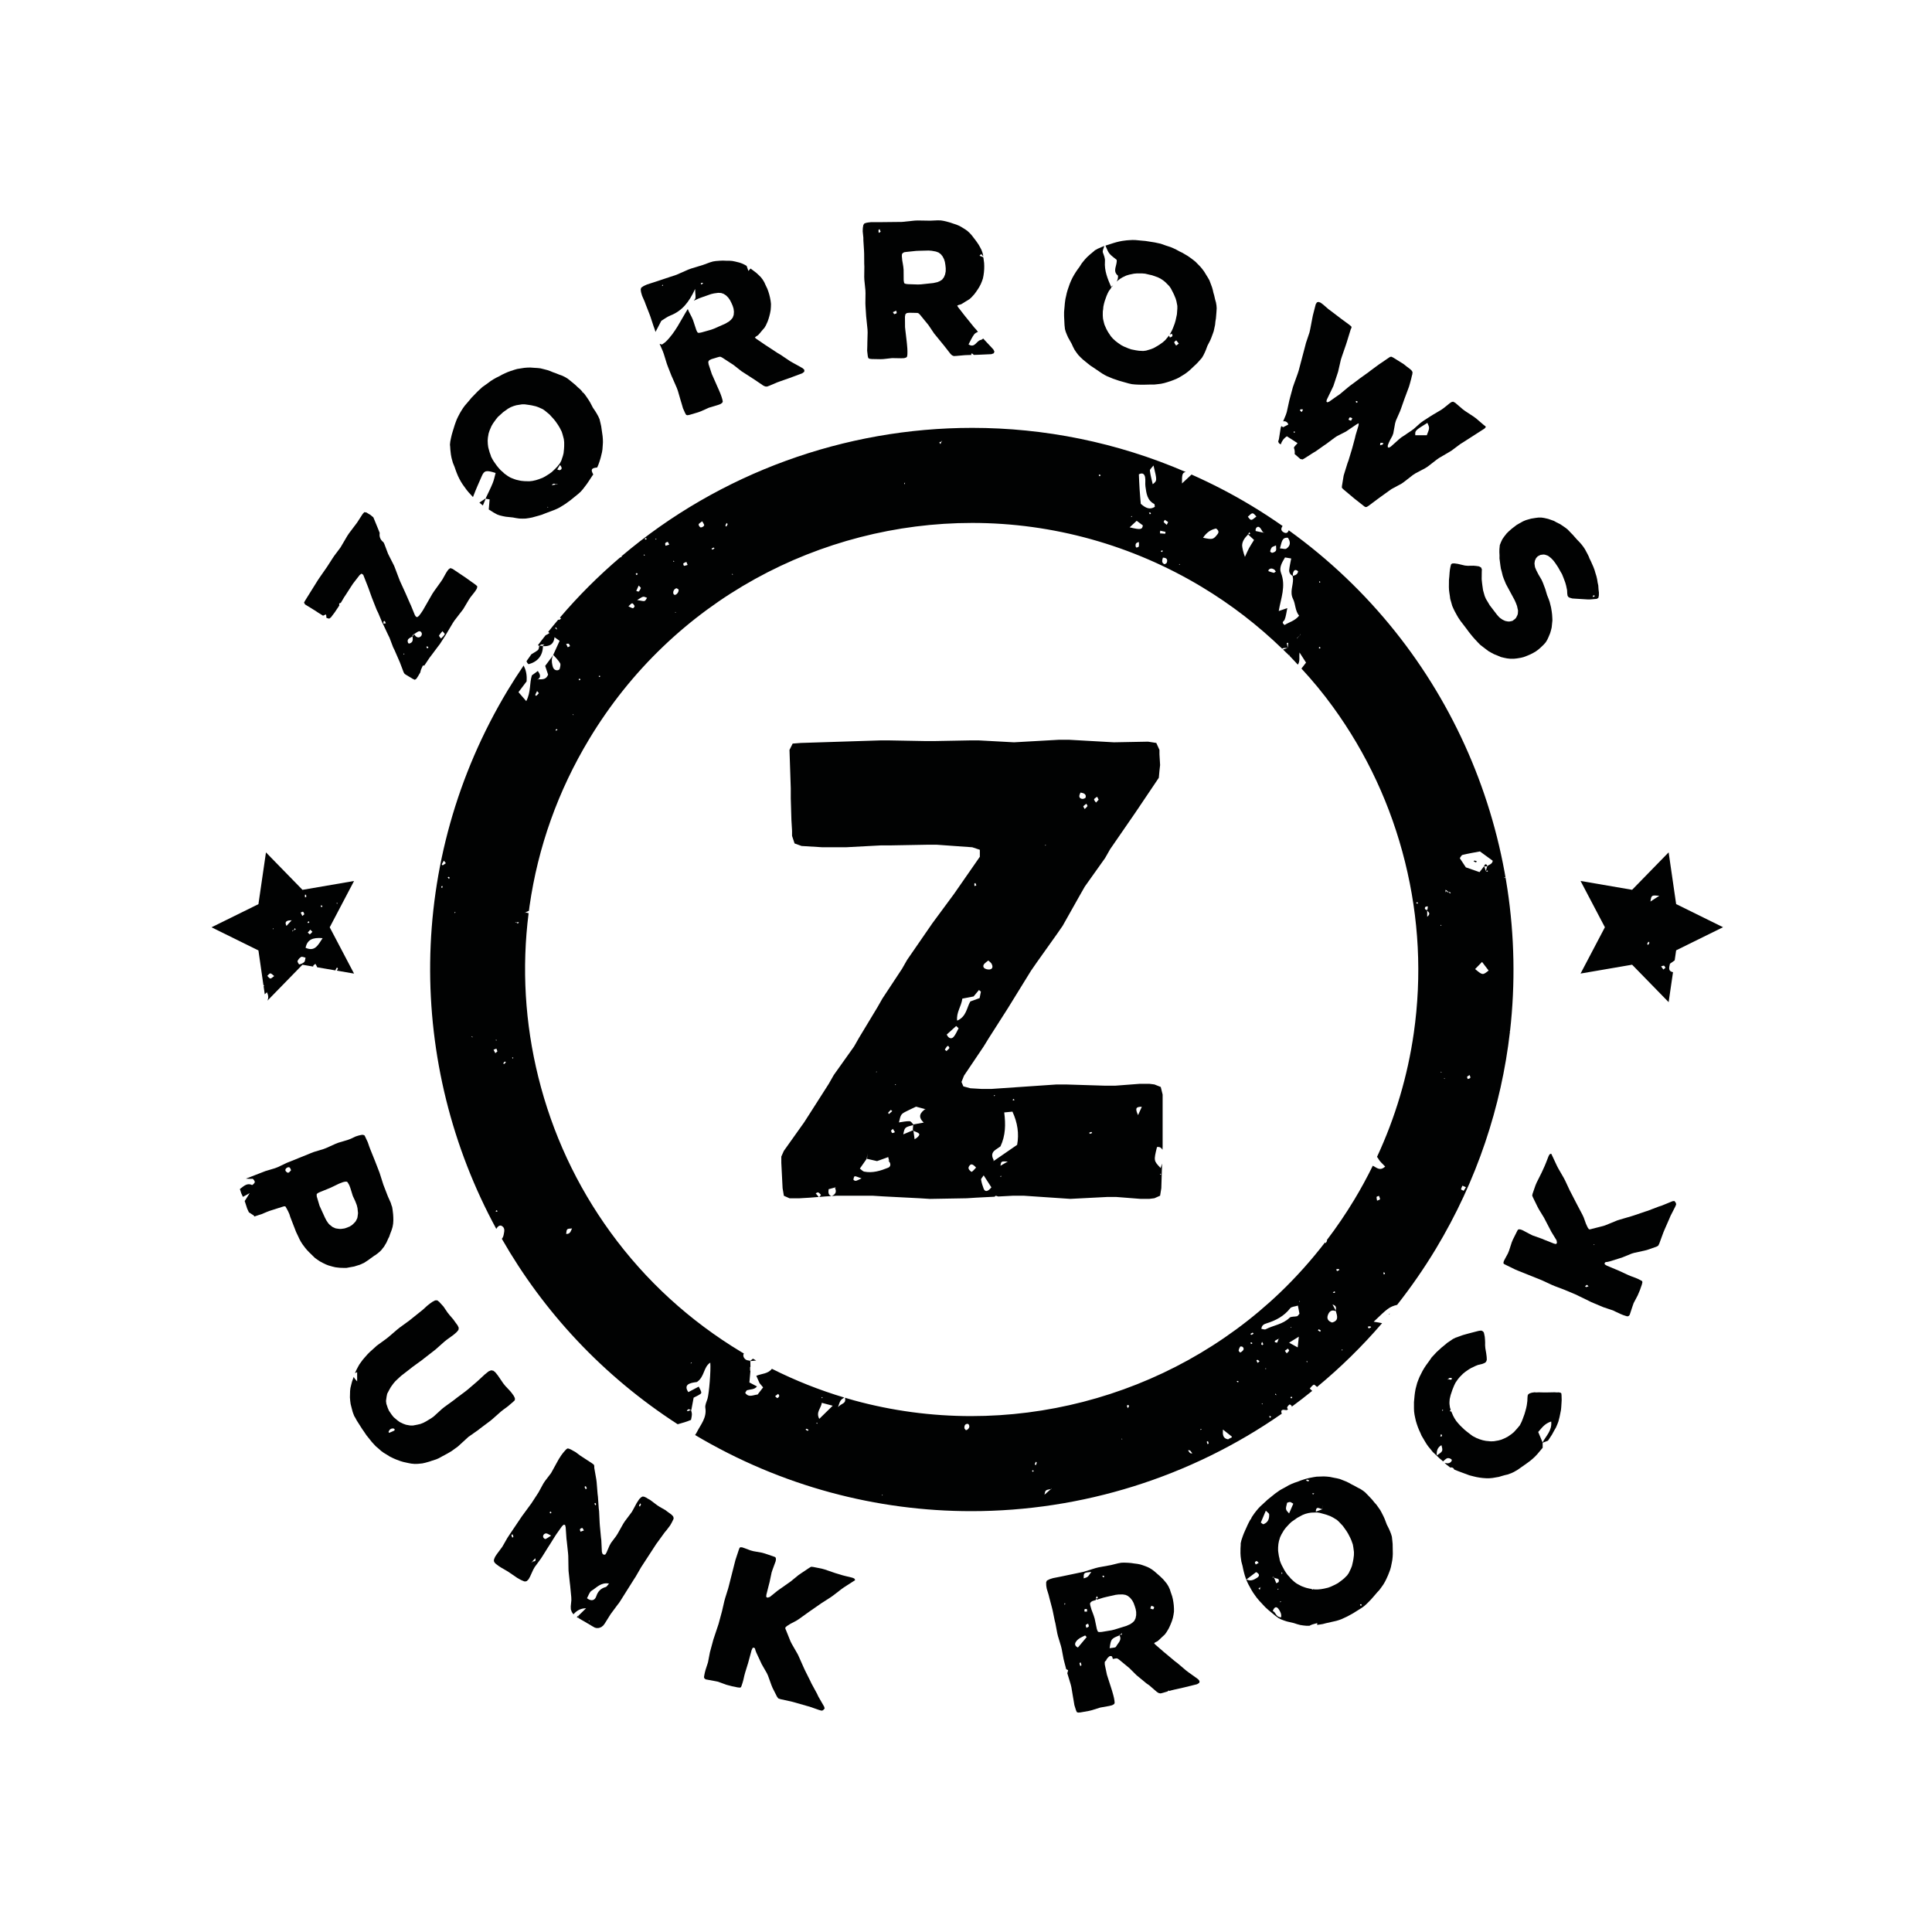 <?xml version="1.0" encoding="utf-8"?>
<!-- Generator: Adobe Illustrator 27.0.0, SVG Export Plug-In . SVG Version: 6.00 Build 0)  -->
<svg version="1.1" id="Ebene_1" xmlns="http://www.w3.org/2000/svg" xmlns:xlink="http://www.w3.org/1999/xlink" x="0px" y="0px"
	 viewBox="0 0 481.89 481.89" style="enable-background:new 0 0 481.89 481.89;" xml:space="preserve">
<style type="text/css">
	.st0{fill:#010202;}
</style>
<g>
	<polygon class="st0" points="370.59,217.24 370.59,217.24 370.59,217.24 	"/>
	<path class="st0" d="M265.74,74.59l-0.14,1.04l-0.06,0.72l-0.07,0.76l-0.06,0.72l0,1.03l0.11,2.23l0.11,1.01l0.2,0.69l0.29,0.72
		l0.3,0.67l0.88,1.57l0.33,0.73l0.38,0.74l0.45,0.66l0.46,0.62l0.57,0.6l0.58,0.55l1.27,1.04l0.68,0.53l0.66,0.43l2.22,1.51
		l0.63,0.37l0.6,0.31l1.45,0.6l1.52,0.52l2.45,0.69l0.78,0.17l0.81,0.08l0.82,0.04l0.78,0.02l0.83-0.01l1.58-0.04l0.73,0.01
		l1.01-0.11l0.71-0.09l0.78-0.17l0.69-0.2l0.97-0.31l0.66-0.25l0.72-0.29l0.63-0.31l0.94-0.57l0.59-0.37l0.62-0.46l0.57-0.47
		l1.8-1.7l0.5-0.55l0.72-0.82l0.37-0.63l0.34-0.69l0.28-0.65l0.38-1.02l0.66-1.28l0.28-0.65l0.38-1.02l0.25-0.71l0.34-1.57
		l0.08-0.81l0.13-0.8L303.4,78l0.07-1.11l-0.05-0.7l-0.13-0.77l-0.2-0.69l-0.24-1.05l-0.2-0.69l-0.15-0.68l-0.2-0.69l-0.39-1.04
		l-0.25-0.66l-0.36-0.64l-0.37-0.59l-0.57-0.94l-0.46-0.62l-0.47-0.57l-1.25-1.28l-0.56-0.45l-0.85-0.63l-0.62-0.42l-0.63-0.37
		l-0.67-0.39l-0.73-0.35l-0.72-0.4l-0.73-0.35l-0.75-0.31l-1.08-0.35l-1.33-0.47l-1.48-0.32l-2.34-0.37l-0.72-0.06l-1.81-0.17
		l-0.73-0.01l-0.74,0.04l-0.7,0.05l-1.07,0.14l-0.72,0.14l-0.74,0.18l-0.69,0.2l-1.62,0.52l-0.42,0.14c0.39,0.86,0.6,1.49,0.98,1.96
		c0.48,0.6,1.17,1.03,1.82,1.58c0.19,1.32-1.16,2.8,0.33,3.95c0.04,0.6-0.1,1.08-0.36,1.49l0.15-0.14l0.69-0.54l0.65-0.4l0.9-0.43
		l0.75-0.23l1.2-0.25l0.8-0.07l1.27,0.01l0.72,0.06l1.01,0.24l0.69,0.15l1.43,0.5l0.69,0.34l0.66,0.43l0.56,0.45l0.99,1.01
		l0.38,0.55l0.48,0.92l0.31,0.63l0.41,0.99l0.2,0.69l0.22,1.14l0,0.69l-0.11,1.44l-0.16,0.74l-0.17,0.78L293,80.7l-0.4,1.06
		l-0.28,0.65l-0.52,0.98l-0.06,0.08c0.19-0.08,0.38-0.16,0.57-0.24c0.04,0.2,0.19,0.48,0.11,0.6c-0.12,0.18-0.41,0.25-0.62,0.36
		c-0.08-0.16-0.16-0.33-0.23-0.49l-0.23,0.3l-0.73,0.87l-0.59,0.52l-0.79,0.56l-0.59,0.37l-0.93,0.52l-0.66,0.26l-1.18,0.35
		l-0.71,0.09l-1.06-0.05l-0.75-0.11l-1.16-0.23l-0.76-0.26l-1.1-0.46l-0.64-0.33l-0.86-0.59l-0.6-0.46l-0.62-0.57l-0.52-0.59
		l-0.69-1.03l-0.39-0.7l-0.18-0.39L275.49,81l-0.12-0.43l-0.18-0.74l-0.08-0.41l-0.05-0.7l0-0.34l0.01-0.73l0.07-0.42l0.07-0.76
		l0.16-0.74l0.19-0.68l0.24-0.67l0.22-0.62l0.27-0.61l0.31-0.6l0.23-0.28l0.42-0.62l0.02-0.02c-0.04-0.02-0.08-0.04-0.13-0.06
		c0-0.01-0.01-0.01-0.01-0.02c-0.02,0-0.04,0.01-0.05,0.01c0.02-0.01,0.03-0.02,0.05-0.03c-0.87-2.01-1.71-4.05-1.53-6.3
		c0.07-0.84-0.25-1.49-0.51-2.23c-0.14-0.4,0.12-0.94,0.36-1.65l-0.71,0.28l-0.95,0.42l-0.7,0.39l-0.33,0.3l-0.63,0.51l-0.92,0.82
		l-0.55,0.58l-0.3,0.36l-0.52,0.64l-0.61,0.95l-0.48,0.65l-0.42,0.62l-0.44,0.71l-0.4,0.72l-0.35,0.73l-0.31,0.75l-0.28,0.8
		l-0.26,0.76l-0.22,0.77l-0.17,0.78L265.74,74.59z M293.38,84.89c0.21,0.27,0.43,0.54,0.64,0.81c-0.28,0.22-0.47,0.36-0.66,0.5
		c-0.17-0.27-0.41-0.53-0.48-0.83C292.87,85.26,293.21,85.05,293.38,84.89z"/>
	<path class="st0" d="M277.37,71.5l0.27-0.33c-0.17,0.13-0.34,0.26-0.53,0.38c0,0.01,0.01,0.01,0.01,0.02
		C277.2,71.54,277.29,71.52,277.37,71.5z"/>
	<path class="st0" d="M311.23,133.22L311.23,133.22c0,0,0.08,0.09,0.08,0.09c0,0,0,0,0-0.01
		C311.29,133.27,311.26,133.25,311.23,133.22z"/>
	<path class="st0" d="M103.45,365.14l0.77-0.02l1.12-0.11l0.72-0.16l1.04-0.29l0.66-0.23l1.01-0.32l0.67-0.29l0.96-0.53l0.68-0.36
		l1-0.56l0.61-0.37l0.88-0.64l0.58-0.41l1.12-1.02l1.57-1.44l2.4-1.68l0.59-0.47l2.3-1.72l0.59-0.47l2.19-1.94l0.59-0.47l0.88-0.64
		l0.55-0.44l1.07-0.92l0.41-0.39l0.02-0.5l-0.27-0.57l-0.41-0.58l-0.47-0.59l-1.29-1.38l-0.47-0.59l-1.36-1.99l-0.62-0.77
		l-0.49-0.39l-0.56-0.1l-0.63,0.27l-0.92,0.74l-1.46,1.35l-0.56,0.51l-2.22,1.9l-0.59,0.47l-2.3,1.72l-0.59,0.47l-2.37,1.72
		l-0.59,0.47l-2.13,1.94l-0.62,0.43l-1.22,0.74l-0.68,0.36l-0.74,0.29l-0.76,0.18l-1.1,0.21l-0.74-0.01l-0.99-0.18l-0.68-0.24
		l-0.89-0.43l-0.59-0.43l-0.95-0.81l-0.47-0.59l-0.69-1.01l-0.29-0.67l-0.35-1.04l-0.09-0.71l0.15-1.09l0.15-0.72l0.55-1.04
		l0.38-0.66l0.63-0.87l0.5-0.58l0.86-0.81l0.56-0.51l2.27-1.76l0.59-0.47l2.33-1.69l0.59-0.47l2.27-1.76l0.59-0.47l2.15-1.91
		l0.59-0.47l1.49-1.08l0.55-0.44l0.49-0.45l0.39-0.49l0.06-0.53l-0.27-0.57l-0.64-0.88l-0.41-0.58l-1.01-1.18l-0.47-0.59l-1.01-1.49
		l-1.05-1.15l-0.49-0.39l-0.54,0.01l-0.68,0.36l-0.65,0.46l-0.63,0.5l-1.12,1.02l-3.42,2.74l-2.33,1.69l-0.59,0.47l-2.18,1.87
		l-0.59,0.47l-2.33,1.69l-0.56,0.51l-1.19,1.07l-0.57,0.57l-0.54,0.61l-0.69,0.8l-0.43,0.59l-0.4,0.56l-0.37,0.66l-0.38,0.73
		l-0.32,0.74l-0.02,0.06c0.14-0.1,0.31-0.19,0.54-0.27c0,0.64,0,1.2,0,2.3c-0.45-0.46-0.73-0.82-0.85-1.13l-0.41,1.14l-0.18,0.68
		l-0.24,0.98l-0.08,0.73l-0.04,1.6l0.07,0.85l0.11,0.82l0.28,1.1l0.21,0.79l0.13,0.38l0.29,0.74l0.23,0.36l0.36,0.68l1.4,2.2
		l0.41,0.58l0.6,0.9l1.35,1.69l0.99,1.08l0.55,0.46l0.82,0.73l0.59,0.43l0.94,0.57l0.63,0.4l0.99,0.48l0.64,0.27l1.03,0.38
		l0.71,0.21l1.18,0.26l0.79,0.15L103.45,365.14z M98.35,356.82c-0.42,0.21-0.85,0.39-1.29,0.57c-0.01,0-0.17-0.22-0.14-0.28
		c0.21-0.54,0.59-0.87,1.21-0.81c0.11,0.01,0.21,0.14,0.32,0.21C98.41,356.62,98.41,356.78,98.35,356.82z"/>
	<path class="st0" d="M82.94,315.92l0.72,0.17l1.01,0.12l0.72,0.03l1.02,0.01l0.75-0.14l1.18-0.21l0.76-0.24l0.68-0.21l0.64-0.3
		l0.35-0.14l1.13-0.74l0.55-0.41l0.32-0.22l0.55-0.41l0.29-0.16l0.55-0.41l0.57-0.47l0.47-0.48l0.2-0.28l0.41-0.51l0.18-0.32
		l0.4-0.66l0.49-1.1l0.18-0.32l0.24-0.7l0.4-1.06l0.22-0.74l0.14-0.81l0.05-0.78l-0.01-0.81l-0.05-0.79l-0.13-1.11l-0.12-0.71
		l-0.14-0.35l-0.19-0.63l-0.73-1.64l-1.12-2.9l-0.96-3.01l-1.14-2.94l-1.18-2.93l-0.25-0.66l-0.35-1.03l-0.58-1.24l-0.23-0.47
		l-0.3-0.13l-0.31-0.03l-0.52,0.1l-0.37,0.09l-0.68,0.21l-1.28,0.6l-0.66,0.25l-2.4,0.72l-0.7,0.27l-2.28,1.03l-0.7,0.27l-2.44,0.74
		l-0.7,0.27l-5.33,2.16l-0.7,0.27l-2.26,1.08l-0.7,0.27l-2.4,0.72l-4.7,1.82l-0.15,0.07c0.53,0.01,1.08,0.08,1.6,0.03
		c0.19-0.02,0.62,0.54,0.6,0.82c-0.01,0.27-0.59,0.78-0.69,0.73c-1.2-0.59-2.06,0.29-2.79,0.82c-0.08,0.06-0.16,0.13-0.24,0.2
		l0.11,0.31l0.23,0.72l0.42,0.91c0.44-0.24,0.95-0.53,1.69-0.93c-0.51,0.81-0.9,1.43-1.25,1.98l0.05,0.12l0.57,1.75l0.43,0.93
		c0.42,0.28,0.85,0.55,1.26,0.82c0.03,0.08,0.04,0.15,0.07,0.22l0.15-0.03l0.98-0.33l0.68-0.21l1.3-0.55l0.7-0.27l3.01-0.96
		l0.59-0.18l0.36,0.01l0.29,0.49l0.38,0.71l0.33,0.73l0.24,0.76l1.43,3.69l0.53,1.11l0.32,0.69l0.34,0.63l0.39,0.61l0.64,0.86
		l0.47,0.57l0.6,0.63l0.56,0.54l0.81,0.8l0.63,0.46l0.62,0.42l0.7,0.38l0.75,0.37l0.71,0.28L82.94,315.92z M71.88,292.51
		c-0.22,0.03-0.66-0.35-0.7-0.59c-0.08-0.47,0.66-0.96,1.04-0.73c0.17,0.1,0.22,0.38,0.38,0.69
		C72.38,292.09,72.15,292.48,71.88,292.51z M81.03,303.67l-1.33-2.92L79,298.4l-0.01-0.55l0.26-0.25l0.51-0.25l2.53-1.03l0.69-0.32
		l1.57-0.76l1.01-0.39l0.56-0.12l0.36,0.01l0.2,0.12l0.27,0.45l0.18,0.33l0.25,0.66L88,298.3l0.6,1.28l0.39,1.01l0.18,0.74
		l0.13,1.26l-0.1,0.8l-0.08,0.44l-0.34,0.69l-0.2,0.28l-0.47,0.48l-0.3,0.27l-0.61,0.39l-1.1,0.42l-0.32,0.07l-0.77,0.1l-0.36-0.01
		l-0.69-0.09l-0.33-0.07l-0.61-0.27l-0.28-0.2l-0.59-0.48l-0.27-0.3l-0.46-0.68L81.03,303.67z"/>
	<polygon class="st0" points="191.76,395.36 191.95,394.63 192.47,392.18 192.71,391.47 193.25,390 193.46,389.43 193.54,388.96 
		193.5,388.56 193.31,388.36 192.82,388.18 190.76,387.48 190.04,387.28 187.9,386.9 187.17,386.7 185.79,386.18 185.12,385.95 
		184.65,385.92 184.45,386.11 184.25,386.64 183.45,389.06 183.26,389.79 181.82,395.46 181.63,396.18 180.86,398.66 180.66,399.39 
		180.09,401.87 179.23,405.05 178.99,405.77 178.17,408.23 177.93,408.95 177.07,412.13 176.59,414.64 176.34,415.4 175.98,416.52 
		175.79,417.25 175.66,417.9 175.59,418.32 175.7,418.64 176.03,418.88 178.35,419.31 179.09,419.46 181.14,420.21 182.54,420.59 
		183.98,420.88 184.55,420.94 184.83,420.82 185,420.37 185.22,419.7 185.41,419.02 185.66,417.92 185.86,417.19 186.61,414.76 
		187.46,411.62 187.71,411.05 188.03,410.95 188.31,411.17 188.43,411.64 188.66,412.24 189.68,414.42 189.99,415.09 191.28,417.34 
		191.56,417.95 192.42,420.33 192.69,420.99 193.8,423.19 194.12,423.62 194.66,423.81 197.6,424.46 198.33,424.66 201.18,425.48 
		201.91,425.68 204.32,426.52 204.91,426.68 205.28,426.59 205.49,426.35 205.69,426.16 205.57,425.69 204.11,423.15 203.8,422.48 
		202.4,419.9 202.09,419.24 200.79,416.64 200.48,415.97 199.3,413.31 198.99,412.64 197.53,410.1 197.18,409.42 196.1,406.73 
		195.89,406.24 195.88,405.94 196.2,405.64 196.5,405.43 197.15,405.02 198.57,404.28 199.22,403.87 201.4,402.31 202,401.88 
		204.22,400.34 204.82,399.92 207.13,398.44 207.73,398.02 209.89,396.36 210.49,395.93 212.73,394.49 213.21,394.18 213.29,394.05 
		213.22,393.94 213.05,393.7 212.56,393.51 210.82,393.09 210.09,392.9 208.37,392.38 205.65,391.45 204.92,391.25 202.79,390.83 
		202.31,390.79 201.85,391.06 199.77,392.45 199.16,392.87 197.23,394.45 193.97,396.74 192.03,398.31 191.45,398.5 191.11,398.31 
		191.15,397.78 	"/>
	<path class="st0" d="M127.23,392.35l1.79,1.22l0.7,0.4l0.34,0.17l0.53,0.23l0.33,0.1l0.46-0.1l0.45-0.44l0.37-0.66l0.79-1.73
		l0.37-0.66l1.56-2.13l0.41-0.63l1.4-2.24l0.41-0.63l1.25-2l0.41-0.63l1.36-1.92l0.43-0.4l0.35,0.06l0.15,0.55l0.2,2.89l0.09,0.73
		l0.31,2.9l0.05,0.71l0.05,2.95l0.02,0.74l0.31,2.9l0.09,0.73l0.28,2.94l0.02,0.74l-0.15,1.53l0.02,0.74l0.24,0.66l0.35,0.51
		l0.07,0.07c0.02-0.03,0.04-0.07,0.08-0.1c0.76-0.83,1.68-1.39,3.06-1.41c-0.75,0.73-1.35,1.32-1.96,1.91c0,0.07-0.01,0.13-0.01,0.2
		c0,0.1,0,0.2,0.01,0.3l0.84,0.5l0.66,0.37l2.07,1.23l0.58,0.32l0.43,0.11l0.58-0.02l0.6-0.23l0.47-0.37l0.4-0.53l1.45-2.32
		l1.35-1.82l0.48-0.65l0.24-0.29l0.44-0.67l3.31-5.26l0.41-0.63l1.37-2.37l3.8-5.84l0.45-0.61l1.63-2.25l0.49-0.58l0.88-1.17
		l0.4-0.7l0.19-0.38l0.28-0.6l-0.06-0.43l-0.2-0.3l-0.38-0.36l-0.88-0.63l-0.57-0.43l-1.39-0.79l-0.63-0.41l-1.7-1.28l-0.7-0.4
		l-0.36-0.23l-0.53-0.23l-0.38-0.02l-0.36,0.21l-0.45,0.44l-0.64,0.99l-0.83,1.54l-0.37,0.66l-1.73,2.31l-0.41,0.63l-1.41,2.51
		l-0.41,0.63l-1.22,1.62l-0.37,0.66l-0.8,1.84l-0.28,0.43l-0.41,0.02l-0.29-0.25l-0.14-0.48l-0.14-2.9l-0.09-0.73l-0.27-2.87
		l-0.05-0.71l-0.14-2.9l-0.09-0.73l-0.2-2.89l-0.09-0.73l-0.23-2.85l-0.09-0.73l-0.5-2.86l-0.01-0.51l-0.09-0.29l-0.45-0.35
		l-2.96-1.93l-1.13-0.85l-1.24-0.69l-0.49-0.2l-0.31-0.04l-0.3,0.2l-0.36,0.38l-0.46,0.54l-0.43,0.57l-0.59,0.91l-0.37,0.66
		l-1.23,2.24l-0.37,0.66l-1.52,1.99l-0.41,0.63l-1.2,2.2l-1.77,2.72l-0.45,0.61l-1.48,2.02l-0.45,0.61l-3.21,4.77l-0.41,0.63
		l-1.24,2.17l-0.45,0.61l-0.93,1.25l-0.39,0.59l-0.14,0.3l-0.18,0.45l-0.02,0.38l0.19,0.4l0.38,0.36l0.57,0.43l0.63,0.41l1.67,0.97
		L127.23,392.35z M159.67,374.97c0.07,0.09,0.14,0.18,0.21,0.27c-0.09,0.18-0.19,0.37-0.28,0.55c-0.07-0.09-0.23-0.2-0.21-0.26
		C159.46,375.33,159.58,375.15,159.67,374.97z M147.01,404.48l-0.22-0.15l0.25-0.09L147.01,404.48z M148.5,374.87
		c0.06,0.1,0.12,0.2,0.18,0.3c-0.04,0.11-0.09,0.22-0.13,0.33c-0.1-0.15-0.21-0.3-0.31-0.45C148.32,375,148.41,374.93,148.5,374.87z
		 M147.57,396.76c1.25-0.76,2.3-2.14,4.33-1.78c-0.36,0.4-0.53,0.77-0.78,0.85c-1.23,0.34-1.97,1.04-2.39,2.31
		c-0.32,0.97-1.15,1.4-2.32,0.5C146.78,398,147,397.11,147.57,396.76z M146.1,370.67c0.09,0.19,0.18,0.37,0.27,0.56
		c-0.1,0.08-0.19,0.16-0.28,0.24c-0.1-0.21-0.22-0.41-0.3-0.62C145.79,370.83,145.99,370.74,146.1,370.67z M144.66,381.43
		c0.09-0.17,0.37-0.31,0.58-0.31c0.1,0,0.21,0.32,0.4,0.62c-0.3,0.11-0.57,0.2-0.84,0.3C144.75,381.84,144.59,381.58,144.66,381.43z
		 M137.33,377.01c0.08,0.09,0.15,0.17,0.23,0.26c-0.08,0.08-0.17,0.16-0.25,0.23c-0.08-0.09-0.21-0.17-0.21-0.26
		C137.1,377.17,137.25,377.09,137.33,377.01z M136.25,382.47c0.3,0.01,0.59,0.26,1.22,0.55c-0.64,0.4-1,0.68-1.41,0.85
		c-0.12,0.05-0.45-0.2-0.54-0.39C135.3,383.03,135.7,382.45,136.25,382.47z M132.68,389.56
		C132.68,389.56,132.68,389.56,132.68,389.56c0.27-0.28,0.53-0.57,0.83-0.89C133.82,389.68,133.01,389.34,132.68,389.56
		C132.68,389.56,132.68,389.56,132.68,389.56c0.01,0.08,0.03,0.15,0.04,0.22c-0.05-0.04-0.1-0.07-0.14-0.11
		C132.61,389.64,132.64,389.6,132.68,389.56C132.68,389.56,132.68,389.56,132.68,389.56z M127.83,382.67
		c0.08,0.2,0.16,0.41,0.23,0.61c-0.09,0.09-0.17,0.18-0.26,0.27c-0.09-0.22-0.2-0.43-0.24-0.65
		C127.54,382.85,127.73,382.75,127.83,382.67z"/>
	<path class="st0" d="M65.7,245.69c0.08,0.05,0.16,0.1,0.25,0.16c-0.08,0.02-0.14,0.05-0.21,0.07l0.3,2.09
		c0.17-0.17,0.35-0.34,0.52-0.51c-0.01-0.02-0.01-0.03-0.02-0.05c0,0,0.03-0.01,0.05-0.02c-0.02,0.01-0.05,0.02-0.05,0.02
		c0.04-0.02,0.08-0.04,0.12-0.06c-0.03,0.03-0.07,0.07-0.1,0.1c0.4,0.71,0.45,1.4,0.14,2.1l8.74-8.96l2.69,0.46
		c-0.01-0.05-0.02-0.1-0.02-0.15c0-0.15,0.3-0.3,0.56-0.54c0.15,0.31,0.38,0.6,0.43,0.86l4.66,0.8c-0.06-0.05-0.1-0.09-0.09-0.11
		c0.1-0.23,0.25-0.43,0.38-0.65c0.08,0.1,0.17,0.2,0.25,0.3c-0.1,0.17-0.19,0.33-0.29,0.5l4.3,0.74l-6.07-11.55l6.07-11.55
		l-12.86,2.21l-9.11-9.34l-1.88,12.91l-11.7,5.77l11.7,5.77L65.7,245.69z M84.2,225.22l-0.14,0.26l-0.12-0.27L84.2,225.22z
		 M80.27,225.84c0.07,0.03,0.11,0.17,0.16,0.25c-0.09,0.07-0.17,0.14-0.26,0.21c-0.07-0.14-0.14-0.27-0.21-0.41
		C80.06,225.87,80.18,225.81,80.27,225.84z M80.47,234c-1.19,1.8-1.93,3.42-4.25,2.41C76.63,234.38,77.96,233.78,80.47,234z
		 M77.92,232.41c-0.2,0.22-0.38,0.48-0.63,0.62c-0.07,0.04-0.35-0.28-0.53-0.43c0.21-0.24,0.43-0.48,0.64-0.71
		C77.55,232.03,77.69,232.17,77.92,232.41z M76.94,229.76c0.08,0.09,0.16,0.17,0.24,0.26c-0.09,0.08-0.17,0.16-0.26,0.23
		c-0.08-0.04-0.16-0.09-0.24-0.13C76.76,230,76.85,229.88,76.94,229.76z M76.34,223.17c0.02,0.19,0.06,0.38,0.05,0.57
		c0,0.03-0.21,0.06-0.32,0.08c-0.01-0.21-0.03-0.42-0.02-0.64C76.05,223.19,76.24,223.18,76.34,223.17z M75.59,227.42
		c0.17,0.12,0.22,0.4,0.32,0.62c-0.17,0.14-0.34,0.29-0.5,0.43c-0.14-0.28-0.27-0.56-0.41-0.85
		C75.21,227.55,75.49,227.35,75.59,227.42z M74.22,239.7c0.16-0.4,0.52-0.8,0.9-1.02c0.23-0.13,0.66,0.1,1.09,0.19
		c-0.12,0.44-0.11,0.89-0.32,1.09c-0.32,0.3-0.79,0.49-1.23,0.59C74.57,240.58,74.14,239.91,74.22,239.7z M72.98,232.06
		c0.06-0.03,0.14-0.03,0.21-0.03c0.02-0.02,0.04-0.05,0.06-0.07l0.03,0.03c-0.01-0.01-0.03-0.03-0.03-0.03
		c0.03-0.01,0.07-0.01,0.11-0.01c0.05-0.15,0.1-0.3,0.15-0.45c0.45,0.43,0.12,0.43-0.15,0.45c-0.01,0.03-0.02,0.06-0.03,0.09
		c-0.05,0-0.09,0-0.14,0c-0.09,0.1-0.18,0.21-0.27,0.31C72.93,232.24,72.92,232.09,72.98,232.06z M72.75,229.54
		c-0.42,0.45-0.84,0.9-1.3,1.41C70.79,229.63,71.87,229.57,72.75,229.54z M68.17,231.5l0.06,0.25l-0.22-0.04L68.17,231.5z
		 M67.43,242.79c0.28,0,0.56,0.36,0.96,0.66c-0.4,0.27-0.7,0.64-0.95,0.61c-0.28-0.03-0.52-0.42-0.77-0.65
		C66.93,243.18,67.18,242.79,67.43,242.79z"/>
	<path class="st0" d="M368.38,214.86c-0.19-0.08-0.37-0.19-0.57-0.22c-0.07-0.01-0.18,0.13-0.26,0.21c0.19,0.08,0.39,0.17,0.58,0.25
		C368.21,215.02,368.29,214.94,368.38,214.86z"/>
	<path class="st0" d="M138.98,120.78c-0.04,0.01-0.09,0.02-0.13,0.02c-0.01,0.02-0.02,0.03-0.03,0.05c0.01,0,0.03,0,0.04,0
		c0.04-0.02,0.08-0.04,0.12-0.06C138.98,120.8,138.98,120.79,138.98,120.78z"/>
	<path class="st0" d="M360.97,222.18l-0.05-0.1l0,0c-0.01,0.03,0,0.05-0.01,0.07C360.93,222.16,360.95,222.17,360.97,222.18z"/>
	<path class="st0" d="M159.96,73.11l0.2,0.68l0.63,1.43l0.26,0.71l0.93,2.37l0.26,0.71l0.78,2.37l0.26,0.71l0.22,0.7
		c0.47-0.9,0.95-1.81,1.45-2.77c0.7-0.42,1.43-1,2.27-1.33c2.86-1.12,4.64-3.28,6.16-6.62c0,1.29,0.27,2.17-0.04,2.54
		c-0.11,0.13-0.2,0.26-0.3,0.39l1.38-0.61l0.71-0.26l2.23-0.78l0.74-0.17l1.05-0.14l0.72,0.04l0.63,0.22l0.59,0.38l0.55,0.55
		l0.42,0.6l0.37,0.72l0.32,0.73l0.22,0.72l0.09,0.77l-0.06,0.78l-0.25,0.69l-0.42,0.51l-0.49,0.43l-0.91,0.54l-2.85,1.26l-0.71,0.26
		L175,82.91l-0.56,0.11L174.08,83l-0.19-0.23l-0.22-0.47l-0.81-2.46l-0.32-0.73l-0.37-0.72l-0.35-0.67l-0.27-0.64
		c-1.76,2.8-3.1,5.87-5.54,8.2c-0.19,0.18-0.42,0.31-0.9,0.66c-0.21-0.08-0.4-0.13-0.59-0.19l0.79,1.82l0.26,0.71l0.75,2.43
		l0.26,0.71l0.91,2.32l0.31,0.69l1.02,2.34l0.26,0.71l0.71,2.45l0.22,0.72l0.34,1.18l0.29,0.65l0.27,0.6l0.25,0.41l0.33,0.08
		l0.56-0.11l2.08-0.62l0.71-0.26l1.98-0.89l2.17-0.65l0.71-0.26l0.44-0.31l0.14-0.3l-0.11-0.56l-0.22-0.72l-0.26-0.71l-0.44-1.04
		l-0.31-0.69L177.86,94l-0.31-0.69l-0.81-2.46l-0.08-0.62l0.26-0.4l0.56-0.26l1.45-0.44l0.55-0.15l0.31,0.03l0.44,0.24l2.12,1.38
		l0.59,0.38l1.99,1.57l0.59,0.38l2.12,1.37l0.59,0.38l2.15,1.46l0.48,0.22l0.46,0.03l0.57-0.21l1.95-0.83l0.71-0.26l2.45-0.86
		l3.09-1.15l0.51-0.39l0.03-0.46l-0.4-0.4l-0.58-0.34l-1.96-1.08l-0.64-0.37l-2.41-1.62l-0.64-0.37l-2.39-1.57l-0.59-0.38
		l-2.43-1.66l-0.31-0.29l0.3-0.26l0.53-0.35l0.46-0.52l0.42-0.51l0.7-0.81l0.34-0.58l0.44-0.97l0.22-0.63l0.2-0.68l0.18-0.72
		l0.15-0.81l0.06-0.78l0.02-0.76l-0.09-0.77l-0.15-0.8l-0.19-0.78l-0.22-0.72l-0.26-0.71l-0.45-0.94l-0.31-0.69l-0.4-0.66
		l-0.48-0.62l-0.56-0.55l-0.54-0.5l-0.84-0.64L187.24,67l-0.04-0.02c-0.17,0.2-0.34,0.39-0.53,0.6c-0.17-0.43-0.31-0.85-0.44-1.26
		l-0.58-0.33l-0.61-0.28l-0.63-0.22l-1.05-0.26l-0.71-0.14l-0.78-0.06l-0.81,0L180.31,65l-0.74,0.03l-1.03,0.08l-0.71,0.11
		l-0.77,0.23l-1.68,0.62l-2.98,0.91l-0.71,0.26l-2.94,1.29l-5.32,1.77l-2.02,0.65l-0.65,0.29l-0.34,0.18l-0.48,0.33l-0.13,0.45
		l0.08,0.62L159.96,73.11z M175.08,70.52c0.11,0.04,0.22,0.09,0.32,0.13c-0.15,0.11-0.31,0.21-0.46,0.32
		c-0.06-0.09-0.11-0.19-0.17-0.28C174.87,70.64,174.97,70.58,175.08,70.52z M165.28,70.96l0.09,0.35l-0.26-0.04L165.28,70.96z"/>
	<path class="st0" d="M121.12,124.32c-0.53,0.36-1.05,0.71-1.55,1.04l0.25,0.21l0.56,0.46l0.06,0.04c0.24-0.56,0.47-1.12,0.71-1.68
		c-0.02,0-0.04-0.01-0.06-0.01C121.1,124.36,121.11,124.34,121.12,124.32z"/>
	<path class="st0" d="M113.92,104.63l-0.27,0.71l-0.24,0.68l-0.5,1.62l-0.21,0.72l-0.18,0.75l-0.21,1.02l-0.08,0.8l0.05,0.44
		l0.05,0.81l0.14,1.22l0.15,0.79l0.12,0.45l0.22,0.79l0.43,1.05l0.26,0.76l0.26,0.7l0.32,0.77l0.36,0.74l0.39,0.71l0.43,0.68
		l0.5,0.69l0.47,0.65l0.51,0.62l0.54,0.59l0.48,0.52l0.07,0.06c0.02-0.07,0.05-0.14,0.08-0.21c0.65-1.71,1.4-3.39,2.14-5.07
		c0.59-1.34,1.11-1.46,3.42-0.72c-0.23,0.84-0.39,1.72-0.72,2.52c-0.53,1.3-1.17,2.55-1.77,3.83c0.03-0.02,0.06-0.04,0.09-0.06
		c-0.02,0.05-0.04,0.09-0.06,0.14c0.34,0.06,0.69,0.11,0.97,0.16c-0.07,0.84-0.14,1.67-0.22,2.51l1.2,0.76l0.89,0.49l0.68,0.24
		l0.75,0.18l0.72,0.14l1.79,0.19l0.79,0.15l0.83,0.12l0.8,0.02l0.77-0.02l0.82-0.12l0.79-0.15l1.59-0.44l0.83-0.25l0.73-0.29
		l2.51-0.95l0.67-0.3l0.6-0.31l1.33-0.83l1.3-0.94l1.97-1.6l0.59-0.54l0.53-0.61l0.5-0.65l0.47-0.62l0.47-0.69l0.87-1.32l0.28-0.39
		c-0.68-1.22-0.5-1.6,0.98-1.74l0.31-0.73l0.24-0.68l0.3-0.97l0.17-0.69l0.18-0.75l0.11-0.69l0.08-1.1l0.04-0.7l-0.02-0.77
		l-0.06-0.74l-0.35-2.45l-0.16-0.72l-0.26-1.07l-0.3-0.67l-0.37-0.67l-0.37-0.61l-0.61-0.9l-0.67-1.28l-0.37-0.61l-0.61-0.9
		l-0.44-0.61l-0.41-0.45l-0.08,0.11l-0.06-0.21l0.06,0.01l-0.59-0.64l-0.61-0.53l-0.58-0.56l-1.11-0.92l-0.87-0.69l-0.6-0.36
		l-0.7-0.34l-0.68-0.24l-1-0.4l-0.68-0.24l-0.64-0.27l-0.68-0.24l-1.08-0.28l-0.69-0.17l-0.73-0.08l-0.7-0.04l-1.1-0.08l-0.77,0.02
		l-0.74,0.06L129,92.03l-0.69,0.2l-1.01,0.33l-0.7,0.26l-0.67,0.3l-0.7,0.33l-0.71,0.4l-0.74,0.36l-0.71,0.4l-0.68,0.43l-0.91,0.68
		l-1.16,0.82l-1.11,1.02l-1.65,1.7l-0.46,0.56l-1.18,1.38l-0.43,0.59l-0.4,0.63l-0.36,0.6l-0.5,0.95L113.92,104.63z M136.54,126.59
		l0.03-0.19l0.18,0.12L136.54,126.59z M138.99,120.86c-0.04,0.01-0.08,0.01-0.13,0c-0.02,0.01-0.04,0.02-0.06,0.03
		c0.01-0.01,0.01-0.02,0.02-0.03c-0.03-0.01-0.06-0.02-0.09-0.03c-0.33,0.06-0.67,0.12-1.09,0.2c0.41-0.64,0.76-0.32,1.09-0.2
		c0.04-0.01,0.08-0.01,0.12-0.02c0.04-0.07,0.07-0.13,0.11-0.2c0.01,0.06,0.01,0.12,0.02,0.18c0.03,0,0.05-0.01,0.08-0.01
		L138.99,120.86z M139.67,117.26c-0.17,0.07-0.45-0.1-0.68-0.16c0.21-0.36,0.42-0.71,0.68-1.14
		C140.16,116.57,140.29,117,139.67,117.26z M121.7,109.12l0.17-0.99l0.24-0.75l0.48-1.12l0.41-0.69l0.74-1.03l0.46-0.56l0.77-0.69
		l0.52-0.48l1.23-0.88l0.67-0.37l0.73-0.29l0.69-0.2l1.4-0.22l0.67,0l1.02,0.14l0.69,0.11l1.05,0.24l0.68,0.24l1.06,0.48l0.56,0.39
		l1.11,0.92l0.51,0.56l0.54,0.59l0.5,0.62l0.64,0.94l0.37,0.61l0.5,0.99l0.23,0.73l0.29,1.1l0.09,0.78v0.97l-0.04,0.7l-0.11,1.06
		l-0.17,0.69l-0.39,1.17l-0.33,0.64l-0.66,0.84l-0.53,0.55l-0.85,0.82l-0.65,0.47l-1,0.63l-0.64,0.34l-0.98,0.37l-0.73,0.23
		l-0.82,0.18l-0.78,0.09l-1.24-0.03l-0.8-0.08l-0.43-0.08l-0.82-0.19l-0.42-0.14l-0.71-0.27l-0.38-0.17l-0.6-0.36l-0.28-0.2
		l-0.59-0.43l-0.3-0.3l-0.58-0.5l-0.51-0.56l-0.45-0.55l-0.41-0.58l-0.38-0.54l-0.34-0.57l-0.31-0.6l-0.1-0.35l-0.26-0.7l-0.29-1.04
		l-0.07-0.31l-0.09-0.71l-0.04-0.88L121.7,109.12z"/>
	<path class="st0" d="M289.66,296.37l0.19-6.15c-0.11,0.35-0.23,0.71-0.36,1.12c-1.74-1.82-1.74-1.82-0.91-5.23
		c0.73-0.14,1.07,0.2,1.38,0.67l0.03-0.83v-12.94l-0.47-1.89l-1.58-0.63l-1.26-0.16h-2.37l-6.15,0.47h-2.52L266,270.5h-2.52
		l-16.09,1.1h-2.68l-2.68-0.16l-1.74-0.47l-0.47-1.1l0.63-1.58l4.89-7.26l1.26-2.05l4.73-7.41l5.84-9.46l1.42-2.05l5.05-7.1
		l1.42-2.05l4.26-7.57l1.26-2.21l5.05-7.1l1.26-2.21l6.31-9.15l4.89-7.26l0.95-1.42l0.16-1.74l0.16-1.42l-0.16-2.68v-1.1l-0.79-1.74
		l-2.05-0.32l-8.52,0.16l-11.2-0.63h-2.52l-11.2,0.63l-8.68-0.47h-2.52l-8.52,0.16h-2.52l-8.68-0.16h-2.52l-19.72,0.63l-2.05,0.16
		l-0.79,1.58l0.32,9.62v2.52l0.16,5.36l0.16,2.68v1.26l0.63,1.89l1.74,0.63l5.21,0.32h5.84l8.83-0.47h2.52l8.83-0.16h2.52l8.83,0.63
		l1.89,0.63v1.74l-6.47,9.31l-5.36,7.26l-6.31,9.15l-1.26,2.21l-4.89,7.41l-1.26,2.21l-4.57,7.57l-1.26,2.21l-5.05,7.1l-1.26,2.21
		l-4.73,7.41l-1.42,2.21l-5.05,7.1l-0.63,1.42v1.58l0.32,6.31l0.32,1.89l1.42,0.63h2.37l2.68-0.16l2.22-0.18
		c-0.25-0.3-0.5-0.6-0.75-0.9c0.21-0.09,0.48-0.3,0.63-0.23c0.27,0.12,0.47,0.4,0.69,0.62c-0.19,0.22-0.31,0.37-0.43,0.51l1.58-0.13
		l1.47-0.09c-0.77-0.24-0.84-0.82-0.72-1.71c0.5-0.13,1.08-0.29,1.66-0.45l0,0l0.19,0.13l-0.28-0.03c0.51,1,0.14,1.64-0.79,2.05
		l1.15-0.07h9.15l2.52,0.16l9.15,0.47l2.52,0.16l9.15-0.16l2.52-0.16l4.49-0.23c0.05-0.1,0.11-0.19,0.19-0.21
		c0.19-0.05,0.44,0.09,0.67,0.16l3.8-0.2h2.52l11.67,0.79l9.15-0.47h2.37l5.99,0.47h2.21l1.26-0.16l1.42-0.63L289.66,296.37z
		 M289.38,292.74l0.26,0.16l-0.28,0.12L289.38,292.74z M273.66,198.73c0.11,0.21,0.21,0.43,0.37,0.74c-0.2,0.22-0.43,0.47-0.66,0.72
		c-0.17-0.28-0.53-0.61-0.47-0.82C272.97,199.11,273.39,198.94,273.66,198.73z M271.23,201.06c-0.14,0.27-0.43,0.47-0.68,0.73
		c-0.16-0.31-0.39-0.6-0.34-0.67c0.2-0.26,0.49-0.44,0.75-0.65C271.06,200.67,271.29,200.94,271.23,201.06z M269.5,197.69
		c0.95,0.14,1.48,0.45,1.28,1.23c-0.05,0.19-0.63,0.4-0.91,0.34C269,199.06,269.12,198.45,269.5,197.69z M260.71,210.71l0.2,0.13
		l-0.22,0.09L260.71,210.71z M222.2,276.84c0.01-0.01,0.18,0.16,0.35,0.3c-0.28,0.25-0.56,0.49-0.83,0.73
		c-0.07-0.11-0.23-0.28-0.21-0.31C221.71,277.31,221.95,277.07,222.2,276.84z M218.63,267.22l0.07,0.21l-0.2-0.03L218.63,267.22z
		 M213.45,294.53c-0.18,0.03-0.59-0.19-0.58-0.28c0.02-0.3,0.12-0.78,0.31-0.85c0.25-0.08,0.61,0.16,1.71,0.52
		C214.09,294.28,213.78,294.48,213.45,294.53z M221.52,291.26c-1.9,0.77-3.88,1.39-5.98,0.97c-0.34-0.07-0.62-0.43-1.07-0.76
		c0.59-0.84,1.16-1.65,1.72-2.46c0.05-0.33,0.11-0.66,0.14-0.99c0.01-0.12-0.06-0.24-0.1-0.37c0.04,0.11,0.11,0.22,0.11,0.33
		c-0.01,0.35-0.04,0.71-0.07,1.06c0.81,0.19,1.62,0.37,2.49,0.57c0.82-0.3,1.74-0.63,2.67-0.96c0.03-0.04,0.06-0.07,0.08-0.11
		c0.09,0.34,0.18,0.67,0.28,1.01c0,0-0.26-0.11-0.26-0.11l0.18,0.19C222.25,290.26,222.19,291,221.52,291.26z M222.55,282.6
		c-0.15-0.05-0.22-0.38-0.32-0.59c0.16-0.15,0.32-0.29,0.48-0.44c0.17,0.27,0.34,0.54,0.51,0.82
		C222.99,282.47,222.73,282.66,222.55,282.6z M223.25,270.64l0.03-0.23l0.22,0.14L223.25,270.64z M230.41,280
		c-1.17,0.21-1.89,0.34-2.61,0.47c0.04,0.04,0.08,0.09,0.11,0.13c-0.05,0.01-0.09,0.02-0.14,0.04c-0.03,0.43-0.07,0.87-0.1,1.3
		c0.04-0.02,0.08-0.03,0.12-0.05c0.01,0.06,0.02,0.12,0.03,0.18c0.19,0.07,0.38,0.14,0.57,0.22c1.11,0.43,1.18,0.72,0.34,1.46
		c-0.18,0.16-0.4,0.27-0.6,0.4c0,0.01,0,0.03,0.01,0.04c0,0-0.06-0.01-0.06-0.01c0.02-0.01,0.03-0.02,0.05-0.03
		c-0.1-0.69-0.2-1.38-0.3-2.08c-0.05-0.02-0.1-0.04-0.15-0.06c0-0.03,0-0.05,0.01-0.08c-0.74,0.31-1.49,0.63-2.39,1.01
		c0.34-1.73,0.36-1.79,2.49-2.31c0-0.05,0.01-0.11,0.01-0.16c0.01,0,0.01,0,0.02,0c-0.31-0.33-0.61-0.8-0.93-0.81
		c-0.88-0.04-1.78,0.18-2.67,0.3c0.44-1.92,0.51-2.07,1.65-2.67c0.79-0.41,1.61-0.78,2.62-1.26c0.63,0.17,1.45,0.39,2.28,0.61
		c0.02-0.02,0.04-0.03,0.07-0.05l0.08,0.09c-0.05-0.01-0.1-0.03-0.15-0.04C229.59,277.52,228.81,278.5,230.41,280z M245.57,240.34
		c0.26-0.27,0.58-0.48,0.94-0.76c0.3,0.29,0.65,0.5,0.82,0.81c0.26,0.47,0.37,1.11-0.21,1.35c-0.39,0.16-1,0.07-1.4-0.13
		C245.17,241.34,245.12,240.8,245.57,240.34z M243.29,220.25c0.08,0.19,0.16,0.38,0.24,0.58c-0.15,0.06-0.31,0.13-0.46,0.19
		c-0.02-0.21-0.06-0.41-0.04-0.62C243.03,220.34,243.2,220.3,243.29,220.25z M240.03,249.08c0.92-0.18,1.79-0.34,2.81-0.54
		c0.39-0.47,0.86-1.04,1.34-1.61c0.16,0.14,0.32,0.28,0.48,0.42c-0.1,0.5-0.2,1.01-0.32,1.6c-0.73,0.27-1.46,0.53-2.32,0.84
		c-0.9,1.54-0.96,3.79-3.28,4.78C238.48,252.53,239.79,251.03,240.03,249.08z M236.79,261.43c-0.19,0.28-0.49,0.5-0.74,0.74
		c-0.13-0.13-0.26-0.26-0.39-0.38c0.18-0.27,0.35-0.56,0.56-0.81c0.06-0.07,0.31-0.11,0.34-0.07
		C236.67,261.05,236.85,261.34,236.79,261.43z M237.79,258.69c-0.47,0.49-1.19,0.37-1.65-0.65c0.75-0.68,1.56-1.4,2.36-2.13
		c0.2,0.19,0.4,0.37,0.6,0.56C238.68,257.22,238.37,258.08,237.79,258.69z M242.11,292.14c-0.38-0.34-0.78-0.72-0.35-1.32
		c0.44-0.61,0.83-0.53,1.7,0.4C242.42,292.36,242.39,292.4,242.11,292.14z M245.35,296.49c-0.28-0.73-0.52-1.49-0.64-2.25
		c-0.04-0.26,0.33-0.58,0.64-1.08c0.72,1.12,1.32,2.06,1.93,3C246.41,297.24,245.7,297.37,245.35,296.49z M252.69,274.14
		c0.07,0,0.19-0.02,0.22,0.02c0.05,0.08,0.06,0.2,0.09,0.3c-0.14-0.01-0.27-0.01-0.41-0.02
		C252.62,274.34,252.65,274.24,252.69,274.14z M248.17,273.16l-0.15,0.3l-0.12-0.31L248.17,273.16z M249.5,293.57
		c0.05-0.12,0.1-0.24,0.14-0.37c0.03,0.1,0.06,0.19,0.09,0.29C249.65,293.52,249.57,293.54,249.5,293.57z M249.54,290.77
		c0.17-1.14,0.17-1.14,1.82-1.05C250.73,290.09,250.19,290.4,249.54,290.77z M253.7,285.55c-2.01,1.39-3.93,2.71-5.86,4.04
		l-0.17-0.13l0.26,0.01c-0.63-1.04-0.7-1.98,0.44-2.73c0.44-0.29,0.86-0.59,1.17-0.8c1.28-2.73,1.32-5.47,0.94-8.47
		c0.83-0.08,1.43-0.14,2.05-0.2C253.82,280.06,254.21,282.81,253.7,285.55z M271.82,282.81c-0.02,0.01-0.09-0.19-0.14-0.29
		c0.18-0.07,0.36-0.15,0.55-0.19c0.04-0.01,0.12,0.17,0.18,0.27C272.21,282.68,272.02,282.76,271.82,282.81z M283.86,278.14
		c-0.76-1.67-0.58-2.1,0.94-2.08C284.49,276.77,284.21,277.38,283.86,278.14z"/>
	<path class="st0" d="M370.13,216.06c0.02-0.03,0.04-0.05,0.06-0.08l0,0l0,0h0h0c0.01,0.04,0.03,0.09,0.04,0.13
		c0.23,0,0.46-0.01,0.68-0.01c0.01-0.04,0.02-0.08,0.04-0.12l0,0c0.01-0.01,0.02-0.01,0.03-0.02
		C370.69,215.37,370.4,215.47,370.13,216.06z"/>
	<path class="st0" d="M78.54,152.27l0.63,0.42l1.36,0.85l0.06,0.03c0.2-0.11,0.43-0.21,0.7-0.31c0.12,0.29,0.13,0.55,0.1,0.79
		l0.15,0.1l0.57,0.16l0.44-0.33l0.94-1.24l0.97-1.45l0.19-0.32c-0.14-0.4-0.06-0.53,0.35-0.59l0.81-1.37l0.42-0.63l1.43-2.22
		l0.42-0.63l1.62-2.09l0.47-0.36l0.43,0.29l1.24,3.15l0.91,2.54l1.22,3.09l0.34,0.68l1.03,2.45l0.34,0.68l1.12,2.39l0.34,0.68
		l0.92,2.43l0.34,0.68l1.05,2.41l0.31,0.72l0.92,2.43l0.25,0.39l0.39,0.26l1.62,0.97l0.52,0.24l0.39-0.25l0.39-0.59l0.41-0.69
		l0.21-0.38c0-0.09,0.01-0.19,0.04-0.28c0.13-0.48,0.38-0.92,0.58-1.38c0.11,0.01,0.23,0.03,0.34,0.04l1.33-1.99l0.46-0.6l1.64-2.19
		l0.46-0.6l1.48-2.3l0.38-0.65l1.4-2.35l0.42-0.63l0.01-0.01c0,0,0-0.01,0-0.01c0,0,0.01-0.01,0.02-0.01l2.11-2.74l1.4-2.35
		l0.39-0.59l1.11-1.41l0.37-0.55l0.17-0.34l0.08-0.46l-0.42-0.39l-2.53-1.81l-3.21-2.15l-0.55-0.2l-0.42,0.29l-0.25,0.29l-0.39,0.59
		l-0.9,1.61l-0.42,0.63l-1.68,2.34l-0.42,0.63l-2.4,4.18l-0.45,0.67l-0.48,0.64l-0.41,0.35l-0.35-0.07l-0.29-0.42l-0.99-2.42
		l-0.3-0.65l-1.05-2.41l-1.38-3.02l-0.27-0.69l-0.92-2.43l-0.27-0.69l-1.17-2.31l-0.34-0.68l-0.92-2.43l-0.21-0.43
		c-0.92-0.7-1.08-1.57-0.95-2.33l-0.4-1.01l-0.99-2.42l-0.2-0.47l-0.4-0.33l-0.33-0.28l-0.69-0.41l-0.27-0.18l-0.56-0.09l-0.42,0.46
		l-1.38,2.14l-2.02,2.68l-0.42,0.63l-1.7,2.89l-1.56,2.08l-0.42,0.63l-1.38,2.14L81.15,142l-1.48,2.13l-0.42,0.63l-3.12,5l-0.3,0.54
		l0.26,0.46L78.54,152.27z M110.36,157.43c0.2,0.26,0.63,0.64,0.57,0.77c-0.2,0.4-0.59,0.7-0.94,1.07
		c-0.26-0.38-0.54-0.65-0.49-0.73C109.73,158.14,110.06,157.79,110.36,157.43z M106.67,161.26c0.08,0.03,0.13,0.17,0.19,0.27
		c-0.1,0.07-0.2,0.14-0.3,0.21c-0.08-0.15-0.16-0.29-0.24-0.44C106.44,161.28,106.57,161.22,106.67,161.26z M102.84,158.78
		c0.01-0.01,0.02-0.02,0.04-0.03c0-0.03-0.01-0.05-0.01-0.08c-0.03-0.17,0.22-0.38,0.35-0.57v0v0l0,0v0
		c0.02,0.03,0.04,0.05,0.06,0.08c0.21-0.14,0.41-0.28,0.62-0.42c0.45-0.3,0.93-0.56,1.27,0.1c0.09,0.19,0.04,0.57-0.1,0.74
		c-0.38,0.47-0.89,0.52-1.36,0.11c-0.17-0.15-0.29-0.35-0.43-0.53c-0.01,0.01-0.02,0.02-0.03,0.02c0,0-0.01-0.03-0.01-0.05
		c0.01,0.03,0.01,0.05,0.01,0.05c-0.12,0.18-0.2,0.43-0.36,0.55c0.11,0.76,0.19,1.48-0.78,1.76c-0.09,0.03-0.29-0.06-0.32-0.13
		C101.37,159.34,102.21,159.15,102.84,158.78z M100.88,163.06l-0.16,0.24l-0.09-0.28L100.88,163.06z M95.67,154.98
		c0.01-0.05,0.3-0.1,0.32-0.07c0.1,0.18,0.16,0.38,0.24,0.57c-0.19,0.03-0.38,0.05-0.58,0.08
		C95.65,155.37,95.63,155.17,95.67,154.98z"/>
	<polygon class="st0" points="370.95,215.98 371.05,216.11 370.95,215.98 	"/>
	<path class="st0" d="M66.59,247.42c0.04-0.02,0.07-0.03,0.07-0.03S66.62,247.41,66.59,247.42z"/>
	<path class="st0" d="M215.35,59.97l0.16,2.54l0.03,0.75l0.02,2.5l0.03,0.75l-0.03,2.55l0.03,0.75l0.26,2.54l0.03,0.75l-0.03,2.55
		l0.03,0.75l0.16,2.49l0.08,0.75l0.26,2.54l0.03,0.75l-0.07,2.55l-0.01,0.76l-0.04,1.23l0.08,0.7l0.08,0.66l0.12,0.47l0.29,0.18
		l0.57,0.07l2.17,0.04l0.75-0.03l2.16-0.24l2.27,0.04l0.75-0.03l0.51-0.16l0.22-0.25l0.07-0.57l0.01-0.75l-0.03-0.75l-0.1-1.13
		l-0.08-0.75l-0.31-2.63l-0.08-0.75l-0.02-2.59l0.11-0.62l0.36-0.3l0.61-0.07l1.51,0.03l0.57,0.02l0.29,0.13l0.35,0.36l1.6,1.96
		l0.45,0.55l1.42,2.11l0.45,0.55l1.6,1.96l0.45,0.55l1.6,2.05l0.39,0.36l0.43,0.17l0.61-0.03l2.11-0.19l0.75-0.03l0.97-0.03
		c-0.03-0.03-0.07-0.06-0.1-0.1c-0.03-0.04,0.1-0.21,0.16-0.32c0.16,0.14,0.32,0.27,0.49,0.41l1.08-0.03l3.29-0.15l0.6-0.22
		l0.17-0.43l-0.26-0.51l-0.45-0.5l-1.53-1.63l-0.5-0.54l-0.06-0.08c-0.17,0.18-0.38,0.31-0.67,0.38c-1.02,0.22-1.43,2.09-2.99,1.09
		c0.49-0.9,0.85-1.75,1.38-2.47c0.22-0.3,0.59-0.5,0.97-0.66l-0.42-0.54l-0.5-0.54l-1.8-2.23l-0.45-0.55l-1.8-2.32l-0.2-0.37
		l0.37-0.16l0.61-0.17l0.6-0.36l0.55-0.35l0.92-0.56l0.5-0.45l0.72-0.79l0.4-0.54l0.4-0.58l0.4-0.63l0.39-0.73l0.3-0.72l0.25-0.72
		l0.15-0.76l0.11-0.81l0.06-0.8l0.01-0.75l-0.03-0.75l-0.14-1.03l-0.03-0.26c-0.04-0.06-0.08-0.12-0.12-0.19
		c0,0,0.05-0.05,0.09-0.09l0,0l-0.09,0.09c-0.29-0.11-0.57-0.21-0.86-0.32c0.13-0.14,0.26-0.29,0.4-0.43
		c0.18,0.19,0.36,0.38,0.54,0.58l-0.01-0.12l-0.17-0.75l-0.27-0.74l-0.36-0.69l-0.36-0.64l-0.6-0.87l-0.45-0.59l-0.7-0.91l-0.5-0.54
		l-0.49-0.45l-0.54-0.4l-0.92-0.57l-0.63-0.35l-0.72-0.3l-0.77-0.25l-0.72-0.25l-0.72-0.2l-1-0.24l-0.71-0.11l-0.8-0.01l-1.79,0.08
		l-3.11-0.05l-0.75,0.03l-3.19,0.33l-5.61,0.06l-2.12,0l-0.7,0.08l-0.37,0.06l-0.56,0.17l-0.27,0.39l-0.11,0.62l-0.03,0.28
		l-0.02,0.71l0.16,1.55L215.35,59.97z M224.98,63.36l0.27-0.3l0.32-0.16l0.56-0.07l2.39-0.25l0.75-0.03l2.36-0.06l0.76,0.06
		l1.05,0.19l0.67,0.25l0.54,0.4l0.45,0.55l0.36,0.69l0.22,0.7l0.13,0.8l0.08,0.8l-0.01,0.76l-0.15,0.76l-0.3,0.72l-0.45,0.59
		l-0.55,0.35l-0.6,0.26l-1.03,0.23l-3.1,0.33l-0.75,0.03l-2.46-0.08l-0.57-0.07l-0.34-0.13l-0.11-0.28l-0.07-0.52l-0.02-2.59
		l-0.08-0.8l-0.13-0.8l-0.13-0.75l-0.1-1.08L224.98,63.36z M223.53,77.49c0.04,0.21,0.19,0.49,0.11,0.61
		c-0.1,0.15-0.39,0.18-0.61,0.26c-0.11-0.17-0.22-0.34-0.33-0.5C222.98,77.74,223.26,77.61,223.53,77.49z M219.38,57.15
		c0.09,0.22,0.19,0.43,0.28,0.65c-0.16,0.1-0.32,0.19-0.48,0.29c-0.03-0.22-0.08-0.45-0.06-0.67
		C219.13,57.32,219.29,57.24,219.38,57.15z"/>
	<path class="st0" d="M294.82,120.58c-0.02-2.03,0.02-2.72,0.94-2.85c-17.2-7.43-35.32-11.01-53.27-11.01
		c-31.73,0-62.92,11.19-87.52,32.06c0.06,0.02,0.12,0.04,0.19,0.06c-0.22,0.1-0.4,0.18-0.55,0.25c-5.31,4.53-10.31,9.51-14.94,14.94
		c0.1,0.09,0.19,0.19,0.29,0.28c-0.18,0.11-0.35,0.24-0.54,0.31c-0.04,0.01-0.11-0.03-0.17-0.08c-0.85,1.01-1.69,2.02-2.51,3.06
		c0.1,0.1,0.19,0.18,0.31,0.29c-0.34,0.27-0.66,0.43-0.96,0.55c-0.64,0.82-1.29,1.64-1.91,2.48c0.11,0.07,0.23,0.14,0.34,0.22
		c0-0.02,0.01-0.04,0.01-0.05c0.04,0,0.08,0,0.12,0c0.24-0.42,0.61-0.4,1.03-0.26c0,0,0,0,0.01-0.01l-0.11-0.25l0.18,0.2
		c-0.02,0.01-0.04,0.04-0.06,0.05l0,0.01c0,0-0.01,0-0.01,0c-0.11,0.08-0.22,0.17-0.33,0.26c0.02,0,0.04,0,0.06,0
		c0,0.03-0.01,0.05-0.01,0.08c1.47,0.08,2.7-0.29,2.9-2.24c0.71,0.51,1.01,0.72,1.27,0.91c-0.55,1.22-1.07,2.36-1.59,3.5
		c0.01,0.01,0.01,0.01,0.02,0.02c0.03-0.04,0.06-0.08,0.09-0.12c-0.03,0.04-0.05,0.09-0.08,0.13c0.58,0.67,1.24,1.29,1.68,2.04
		c0.2,0.35,0.01,0.98-0.11,1.45c-0.04,0.16-0.41,0.34-0.63,0.33c-0.84-0.01-1.06-0.71-1.19-1.32c-0.19-0.85-0.24-1.72,0.26-2.51
		c0,0-0.01-0.01-0.01-0.01c-0.67,0.9-1.34,1.79-2.04,2.74c0.27,0.79,0.51,1.51,0.73,2.18c-0.43,1.01-0.98,1.25-2.5,1.15
		c-0.01,0.01-0.02,0.02-0.04,0.03c0.01,0.08,0.03,0.16,0.04,0.24c-0.04-0.06-0.08-0.12-0.12-0.18c0.03-0.02,0.05-0.04,0.08-0.06
		c0-0.01,0-0.02,0-0.03c0.01,0,0.03,0,0.04,0c0.79-0.57,0.51-1.23-0.06-2.06c-0.52,0.38-1.04,0.76-1.49,1.09
		c-0.62,1.99-0.22,4.14-1.4,6.43c-0.87-1.01-1.36-1.57-1.94-2.24c0.69-0.92,1.31-1.74,2.03-2.69c0.08-1.2-0.02-2.51-0.63-3.7
		c-0.05-0.09-0.07-0.17-0.11-0.26c-1.36,2-2.68,4.04-3.94,6.13c-25.65,42.59-25.05,93.67-2.88,134.4c0.38-0.71,0.92-1.01,1.37-0.74
		c0.9,0.53,0.6,1.41,0.48,2.12c-0.07,0.43-0.22,0.8-0.47,1.09c10.39,18.17,25.15,34.16,43.86,46.25c1.12-0.31,2.25-0.61,3.33-1.09
		c0.29-1.46,0.29-1.48-0.01-2.46c-0.02-0.01-0.03-0.01-0.05-0.02c-0.22,0.1-0.43,0.21-0.65,0.28c-0.1,0.03-0.23-0.02-0.35-0.03
		c0.13-0.15,0.26-0.41,0.39-0.42c0.2-0.01,0.4,0.09,0.61,0.17c0.01-0.01,0.03-0.01,0.04-0.02c0,0,0.09,0.07,0.09,0.07c0,0,0,0,0,0
		l0,0c0.19-1.02,0.38-2.04,0.58-3.11c0.57-0.3,1.17-0.55,1.69-0.92c0.37-0.26,0.27-0.56-0.42-1.83c-0.87,0.46-1.74,0.92-2.59,1.37
		c-0.67-0.96-0.64-1.71,0.28-2.11c0.7-0.3,1.51-0.35,1.87-0.42c1.94-1.33,1.58-3.71,3.32-4.83c0.18,1.9-0.31,7.8-0.7,9.04
		c-0.23,0.74-0.65,1.54-0.53,2.25c0.4,2.47-1.16,4.15-2.14,6.09c-0.12,0.24-0.27,0.47-0.42,0.68c21.63,12.86,45.4,18.99,68.89,18.99
		c27.55,0,54.68-8.44,77.45-24.31c-0.35-0.91,0.08-1.07,0.87-0.92c0.13,0.02,0.26,0.03,0.39,0.03c0.09-0.07,0.18-0.13,0.28-0.2
		c-0.12-0.17-0.24-0.34-0.2-0.47c0.09-0.29,0.34-0.55,0.59-0.74c0.06-0.05,0.47,0.18,0.54,0.36c0.02,0.05,0.01,0.13-0.01,0.21
		c1.74-1.27,3.45-2.6,5.13-3.96c-0.19-0.13-0.41-0.43-0.61-0.6c0.32-0.33,0.6-0.75,1-0.95c0.12-0.06,0.44,0.25,0.82,0.57
		c5.78-4.78,11.22-10.09,16.22-15.91c-0.55-0.13-1.15-0.2-2.1-0.36c3.39-3.25,3.87-3.72,5.85-4.21c3.45-4.39,6.68-9.03,9.64-13.94
		c10.3-17.1,16.36-35.56,18.5-54.18c-0.02-0.04-0.05-0.07-0.07-0.11c0.03-0.02,0.06-0.03,0.09-0.05
		c5.39-47.4-14.67-95.74-55.2-124.91c-0.22,0.62-0.61,0.84-1.21,0.53c-0.83-0.43-0.74-1.02-0.32-1.61
		c-2.53-1.77-5.13-3.47-7.82-5.09c-4.86-2.93-9.83-5.49-14.89-7.74C296.39,119.1,295.66,119.79,294.82,120.58z M138.73,156.92
		c0.02-0.01,0.04-0.02,0.06-0.03c-0.11-0.06-0.21-0.12-0.32-0.18c0.06-0.09,0.12-0.18,0.19-0.27c0.08,0.13,0.16,0.26,0.24,0.4
		l0.07,0.15C138.89,156.97,138.81,156.94,138.73,156.92z M123.85,259.33l-0.02,0.24l-0.24-0.14L123.85,259.33z M110.28,221.52
		c-0.08-0.09-0.19-0.16-0.23-0.26c-0.02-0.06,0.08-0.16,0.12-0.24c0.08,0,0.17,0.01,0.25,0.01
		C110.38,221.19,110.33,221.35,110.28,221.52z M110.42,215.84c-0.03,0.02-0.26-0.22-0.24-0.26c0.15-0.3,0.34-0.57,0.54-0.91
		c0.23,0.29,0.36,0.46,0.49,0.63C110.95,215.48,110.7,215.68,110.42,215.84z M111.99,219.23c-0.11-0.14-0.23-0.28-0.34-0.42
		c0.1-0.03,0.22-0.11,0.31-0.09c0.08,0.02,0.13,0.15,0.19,0.23C112.09,219.05,112.04,219.14,111.99,219.23z M113.45,227.78
		l-0.1-0.29l0.27,0.03L113.45,227.78z M117.64,258.65c0.03-0.07,0.06-0.14,0.09-0.2c0.06,0.1,0.11,0.19,0.17,0.29
		C117.81,258.71,117.72,258.68,117.64,258.65z M123.64,302.21c0.03-0.1,0.07-0.2,0.1-0.3c0.08,0.01,0.21-0.02,0.24,0.02
		c0.06,0.08,0.06,0.2,0.08,0.3C123.92,302.23,123.78,302.22,123.64,302.21z M123.55,262.69c-0.15-0.29-0.3-0.57-0.45-0.86
		c0.24-0.09,0.47-0.18,0.71-0.28c0.09,0.23,0.17,0.46,0.26,0.69C123.9,262.4,123.72,262.55,123.55,262.69z M125.85,265.36
		c-0.12-0.02-0.24-0.05-0.36-0.07c0.11-0.16,0.21-0.35,0.35-0.48c0.06-0.05,0.23,0.04,0.35,0.06
		C126.08,265.03,125.96,265.2,125.85,265.36z M365.07,297.02c-0.28-0.15-0.66-0.3-0.65-0.37c0.05-0.31,0.22-0.61,0.35-0.91
		c0.3,0.13,0.59,0.25,0.88,0.38C365.45,296.42,365.26,296.72,365.07,297.02z M366.73,268.84c-0.08,0.16-0.42,0.21-0.64,0.3
		c-0.06-0.2-0.22-0.47-0.14-0.57c0.13-0.19,0.41-0.29,0.62-0.42C366.63,268.39,366.81,268.67,366.73,268.84z M367.93,241.71
		c0.53-0.54,1.04-1.07,1.73-1.78c0.63,0.82,1.13,1.49,1.64,2.15C369.81,243.27,369.81,243.27,367.93,241.71z M375.46,218.8
		l-0.16,0.24l-0.09-0.27L375.46,218.8z M364.81,213.23c1.51-0.36,3.04-0.62,4.33-0.86c1.21,0.88,2.2,1.61,3.19,2.33
		c-0.13,0.82-0.83,0.95-1.35,1.28c0.02,0.05,0.04,0.09,0.07,0.14c-0.04,0-0.09,0-0.13,0c-0.11,0.38-0.22,0.75-0.32,1.13
		c0,0,0,0.01,0,0.01c0.15-0.04,0.3-0.09,0.46-0.13c0.01,0.11,0.02,0.21,0.03,0.32c-0.16-0.06-0.33-0.12-0.49-0.18l0,0
		c0,0,0-0.01,0-0.01c-0.12-0.37-0.24-0.74-0.36-1.12c-0.04,0-0.09,0-0.13,0c0,0,0.02-0.03,0.04-0.07c-0.02,0.03-0.04,0.07-0.04,0.07
		c0.01-0.02,0.02-0.03,0.03-0.05c-0.35,0.46-0.71,0.93-1.1,1.44c-0.98-0.34-2.02-0.7-3.42-1.19c-0.34-0.52-0.91-1.37-1.51-2.29
		C364.32,213.76,364.52,213.3,364.81,213.23z M360.92,222.08l0.05,0.1c0.12,0.11,0.24,0.23,0.36,0.34c0.1-0.02,0.19-0.03,0.27-0.01
		c0.09,0.03,0.17,0.11,0.25,0.17c-0.07,0.06-0.17,0.17-0.19,0.16c-0.09-0.06-0.15-0.16-0.23-0.23c-0.03-0.03-0.06-0.06-0.09-0.09
		c-0.24,0.04-0.49,0.08-0.42-0.37c-0.01-0.01-0.02-0.01-0.03-0.02c-0.11,0.15-0.21,0.3-0.32,0.45c-0.01-0.22-0.02-0.43-0.03-0.65
		c0.12,0.07,0.23,0.13,0.35,0.2C360.89,222.11,360.91,222.1,360.92,222.08L360.92,222.08z M360.3,268.89l0.06,0.22l-0.2-0.04
		L360.3,268.89z M359.37,267.51l0.03-0.21l0.2,0.14L359.37,267.51z M359.43,230.65l0.09,0.26l-0.24-0.03L359.43,230.65z
		 M294.21,140.64l0.08,0.24l-0.22-0.03L294.21,140.64z M290.53,129.66c0.28,0.18,0.56,0.37,0.83,0.55c-0.14,0.3-0.24,0.5-0.34,0.7
		c-0.26-0.23-0.56-0.43-0.76-0.7C290.2,130.14,290.43,129.85,290.53,129.66z M290.06,139.09c0.99,0.02,1.23,0.51,0.96,1.26
		c-0.06,0.18-0.51,0.42-0.63,0.36C289.63,140.31,289.9,139.7,290.06,139.09z M289.86,137.69c-0.1-0.04-0.21-0.08-0.31-0.12
		c0.07-0.09,0.11-0.24,0.2-0.27c0.08-0.03,0.2,0.06,0.3,0.1C289.99,137.5,289.92,137.6,289.86,137.69z M289.38,132.37
		c0.44,0.1,0.89,0.19,1.33,0.29c-0.02,0.16-0.05,0.31-0.07,0.47c-0.44-0.03-0.87-0.06-1.31-0.09
		C289.35,132.81,289.36,132.59,289.38,132.37z M287.71,116.1c0.92,3.8,0.92,3.8-0.19,4.68c-0.27-1.2-0.59-2.29-0.71-3.41
		C286.78,117.04,287.32,116.64,287.71,116.1z M285.61,119c0.15,0.75-0.02,1.57,0.09,2.34c0.24,1.68,0.4,3.43,2.19,4.36
		c0.14,0.07,0.1,0.47,0.15,0.72c-1.22,0.77-2.25,0.35-3.5-0.76c-0.08-1.01-0.21-2.29-0.29-3.57c-0.09-1.28-0.13-2.57-0.19-3.78
		C285.09,117.76,285.48,118.37,285.61,119z M287.08,128.11c-0.09,0.06-0.18,0.12-0.28,0.17c-0.07-0.14-0.15-0.27-0.22-0.41
		c0.11-0.01,0.24-0.06,0.34-0.02C287,127.88,287.03,128.02,287.08,128.11z M282.35,128.71l-0.04,0.26l-0.23-0.17L282.35,128.71z
		 M283.52,129.9c0.6,0.45,1.09,0.81,1.53,1.14c-0.12,1.06-0.57,1.15-3.29,0.49C282.55,130.8,282.99,130.39,283.52,129.9z
		 M284.04,136.31c-0.03,0.13-0.35,0.22-0.55,0.28c-0.05,0.01-0.21-0.16-0.23-0.27c-0.1-0.56,0.03-0.99,0.81-1.11
		C284.07,135.6,284.12,135.97,284.04,136.31z M274.29,118.34c0.08,0.01,0.15,0.16,0.23,0.24c-0.09,0.07-0.18,0.15-0.26,0.22
		c-0.07-0.09-0.15-0.17-0.22-0.26C274.11,118.47,274.21,118.33,274.29,118.34z M234.8,110.21c0.01-0.02,0.02-0.05,0.03-0.07
		c0,0,0.02,0.02,0.04,0.04c-0.02-0.02-0.04-0.04-0.04-0.04c0.06-0.09,0.11-0.17,0.17-0.26c-0.03,0.11-0.06,0.22-0.09,0.34l0,0h0v0
		l0,0C234.87,110.22,234.83,110.22,234.8,110.21c-0.07,0.18-0.15,0.37-0.22,0.55C234.11,110.26,234.38,110.19,234.8,110.21z
		 M225.74,120.41c-0.03,0.12-0.07,0.24-0.13,0.45c-0.04-0.19-0.08-0.29-0.07-0.38C225.55,120.45,225.67,120.43,225.74,120.41z
		 M182.61,143.11l0.23,0.16l-0.27,0.08L182.61,143.11z M181.24,130.43c0.09,0.1,0.18,0.19,0.26,0.29c-0.11,0.21-0.22,0.43-0.32,0.64
		c-0.09-0.1-0.27-0.22-0.25-0.28C181,130.85,181.13,130.65,181.24,130.43z M178.02,136.56c0.02-0.01,0.12,0.17,0.18,0.26
		c-0.17,0.1-0.34,0.19-0.52,0.28c-0.07-0.08-0.15-0.17-0.22-0.25C177.65,136.75,177.82,136.64,178.02,136.56z M175.15,130.02
		c0.22,0.45,0.56,0.82,0.48,1.04c-0.09,0.25-0.57,0.52-0.85,0.5c-0.21-0.02-0.57-0.54-0.52-0.76
		C174.33,130.53,174.75,130.35,175.15,130.02z M170.43,140.55c0.2-0.19,0.51-0.28,0.77-0.4c0.09,0.22,0.17,0.43,0.31,0.76
		c-0.31,0.09-0.6,0.2-0.9,0.23C170.55,141.13,170.36,140.62,170.43,140.55z M169.26,147.1c0.09,0.58-0.57,1.37-1.01,1.27
		c-0.1-0.02-0.23-0.14-0.27-0.24c-0.22-0.58,0.19-1.31,0.78-1.41C168.94,146.84,169.24,146.95,169.26,147.1z M168.62,152.74
		l-0.21,0.08l0.02-0.19L168.62,152.74z M167.92,139.87l0.31,0.12l-0.31,0.12L167.92,139.87z M165.94,135.48
		c0.11-0.17,0.41-0.31,0.61-0.3c0.11,0.01,0.2,0.36,0.37,0.67c-0.32,0.1-0.62,0.19-0.92,0.28
		C165.98,135.91,165.85,135.63,165.94,135.48z M163.7,134.33l-0.03,0.26l-0.26-0.16L163.7,134.33z M161.07,134.21
		c0.09,0,0.18,0.13,0.26,0.2c-0.09,0.06-0.19,0.13-0.28,0.19c-0.09-0.07-0.19-0.14-0.28-0.21
		C160.87,134.33,160.97,134.21,161.07,134.21z M160.66,138.25c0.07,0.12,0.14,0.23,0.2,0.35c-0.1-0.03-0.21-0.07-0.32-0.1
		C160.58,138.42,160.62,138.34,160.66,138.25z M161.39,149.11c-0.2,0.28-0.35,0.7-0.62,0.79c-0.31,0.11-0.71-0.07-1.85-0.24
		c0.83-0.47,1.15-0.75,1.51-0.82C160.72,148.79,161.06,149.01,161.39,149.11z M159.84,146.67c-0.11,0.32-0.28,0.63-0.52,0.87
		c-0.08,0.08-0.4-0.09-0.62-0.15c0.18-0.4,0.36-0.81,0.61-1.35C159.61,146.38,159.88,146.58,159.84,146.67z M158.82,142.91
		c0.09,0.09,0.17,0.19,0.25,0.26c-0.09,0.09-0.17,0.19-0.26,0.28c-0.09-0.09-0.24-0.19-0.24-0.28
		C158.57,143.09,158.73,143,158.82,142.91z M157.67,150.48c0.19-0.02,0.49,0.41,0.61,0.69c0.05,0.11-0.28,0.55-0.4,0.54
		c-0.33-0.04-0.63-0.25-1.13-0.47C157.16,150.88,157.4,150.51,157.67,150.48z M149.62,168.55c0.04,0,0.06,0.13,0.09,0.21
		c-0.1,0.03-0.19,0.08-0.29,0.09c-0.03,0-0.06-0.15-0.08-0.23C149.43,168.59,149.53,168.54,149.62,168.55z M144.57,169.27
		c0.08,0.01,0.14,0.15,0.21,0.23c-0.09,0.07-0.18,0.19-0.25,0.18c-0.08-0.01-0.14-0.15-0.21-0.23
		C144.4,169.38,144.49,169.26,144.57,169.27z M142.98,178.11l0.08,0.23l-0.22-0.03L142.98,178.11z M141.84,160.57
		c0.17,0.1,0.23,0.38,0.34,0.59c-0.19,0.1-0.37,0.2-0.56,0.29c-0.14-0.28-0.27-0.56-0.41-0.83
		C141.43,160.6,141.69,160.48,141.84,160.57z M138.61,181.99c0.09-0.05,0.18-0.14,0.28-0.14c0.05,0,0.11,0.14,0.16,0.22
		c-0.15,0.06-0.31,0.13-0.46,0.19C138.59,182.17,138.6,182.08,138.61,181.99z M133.96,172.37c0.21,0.25,0.47,0.5,0.43,0.54
		c-0.18,0.25-0.42,0.45-0.65,0.66c-0.01,0.01-0.26-0.19-0.24-0.24C133.62,173.03,133.78,172.74,133.96,172.37z M127.86,264.09
		l-0.12-0.34l0.3,0.03L127.86,264.09z M128.8,230.08c-0.02,0-0.04,0.01-0.06,0.01c-0.09,0.01-0.18,0.02-0.27,0.04
		c0.06-0.05,0.13-0.09,0.19-0.14C128.7,230.01,128.75,230.04,128.8,230.08c0.2-0.03,0.41-0.06,0.61-0.09
		C129.21,230.56,129,230.26,128.8,230.08z M141.21,307.77c0.15-1.29,0.15-1.29,1.41-1.36c0.03-0.02,0.05-0.04,0.08-0.07
		C142.38,307.01,142.25,307.86,141.21,307.77z M172.26,340.1c0.03-0.08,0.07-0.17,0.1-0.25c0.07,0.03,0.14,0.07,0.22,0.1
		C172.47,340,172.36,340.05,172.26,340.1z M193.91,348.71c-0.1,0.04-0.32-0.24-0.58-0.46c0.27-0.21,0.51-0.4,0.76-0.59
		c0.1,0.18,0.31,0.39,0.27,0.54C194.3,348.4,194.1,348.64,193.91,348.71z M201.44,356.89c-0.17-0.1-0.34-0.2-0.51-0.31
		c0.08-0.08,0.19-0.23,0.24-0.22c0.18,0.07,0.35,0.19,0.52,0.3C201.61,356.74,201.52,356.82,201.44,356.89z M203.85,355.13
		l-0.29-0.17l0.31-0.11L203.85,355.13z M204.35,353.9c-0.91-1.7,0.45-2.61,0.63-4c0.88,0.23,1.68,0.45,2.72,0.72
		C206.51,351.79,205.52,352.76,204.35,353.9z M204.93,348.74l0.03-0.28l0.27,0.17L204.93,348.74z M220.11,372.98
		c-0.03,0.02-0.06,0.05-0.06,0.05v0l0,0c-0.04-0.07-0.08-0.14-0.12-0.21c0.05,0.02,0.1,0.05,0.15,0.07c0.01-0.03,0.02-0.07,0.02-0.1
		c0.02,0.05,0.04,0.1,0.06,0.14C220.16,372.93,220.13,372.95,220.11,372.98z M241.27,356.61c-0.09,0.07-0.24,0.08-0.36,0.11
		c-0.13-0.18-0.37-0.36-0.37-0.55c-0.02-0.53,0.13-1.02,0.81-1.03c0.1,0,0.24,0.1,0.29,0.19
		C241.95,355.88,241.68,356.28,241.27,356.61z M257.6,367.1c-0.07-0.01-0.13-0.14-0.19-0.22c0.08-0.06,0.17-0.18,0.24-0.17
		c0.07,0.01,0.13,0.14,0.19,0.22C257.76,367,257.67,367.11,257.6,367.1z M258.35,365.47c-0.09-0.08-0.26-0.19-0.25-0.25
		c0.05-0.22,0.17-0.42,0.26-0.63c0.08,0.09,0.25,0.19,0.24,0.26C258.55,365.07,258.44,365.27,258.35,365.47z M262.27,371.29
		l-0.11,0.11c-0.01,0-0.01,0-0.02,0c-0.5,0.44-1.01,0.89-1.62,1.42c0.21-1.15,0.22-1.16,1.62-1.42c0.01-0.01,0.01-0.01,0.02-0.02
		c0.01-0.06,0.02-0.12,0.03-0.18C262.22,371.24,262.25,371.27,262.27,371.29L262.27,371.29
		C262.27,371.3,262.27,371.29,262.27,371.29z M279.74,359.02l0.03-0.2l0.18,0.13L279.74,359.02z M281.32,351.24
		c-0.09-0.2-0.2-0.39-0.25-0.59c-0.01-0.05,0.19-0.21,0.28-0.21c0.1,0,0.28,0.18,0.27,0.23
		C281.56,350.87,281.43,351.05,281.32,351.24z M296.33,361.75c0.67-0.17,0.71,0.47,1.09,0.73
		C296.74,362.65,296.62,362.12,296.33,361.75z M299.44,356.67l-0.01-0.26l0.33,0.11L299.44,356.67z M301.19,360.21
		c-0.07-0.2-0.16-0.39-0.2-0.6c-0.01-0.03,0.19-0.1,0.3-0.16c0.07,0.19,0.16,0.39,0.2,0.59
		C301.48,360.08,301.29,360.15,301.19,360.21z M306.34,359.01c-1.39-0.22-1.38-1.24-1.31-2.45c0.72,0.57,1.34,1.06,2.23,1.77
		C307.36,358.66,306.64,358.68,306.34,359.01z M308.67,344.75c-0.09-0.04-0.14-0.18-0.21-0.28c0.11,0,0.23-0.04,0.32-0.01
		c0.07,0.02,0.12,0.13,0.18,0.19C308.87,344.7,308.74,344.79,308.67,344.75z M309.65,337.18c-0.1,0.08-0.21,0.13-0.32,0.19
		c-0.14-0.17-0.4-0.37-0.38-0.52c0.05-0.34,0.21-0.7,0.41-0.98c0.06-0.08,0.52-0.02,0.64,0.12
		C310.44,336.52,310.05,336.87,309.65,337.18z M312.01,335.25c-0.03-0.14-0.06-0.29-0.09-0.43c0.12,0.01,0.25,0,0.35,0.05
		c0.05,0.03,0.05,0.17,0.07,0.25C312.23,335.16,312.12,335.2,312.01,335.25z M312.12,332.95c-0.05,0.02-0.16-0.15-0.25-0.24
		c0.2-0.11,0.39-0.22,0.59-0.33c0.07,0.09,0.15,0.19,0.22,0.28C312.5,332.77,312.32,332.89,312.12,332.95z M313.7,339.94
		c-0.11-0.19-0.23-0.37-0.31-0.57c-0.01-0.04,0.22-0.24,0.27-0.21c0.19,0.1,0.34,0.25,0.51,0.38
		C314.02,339.67,313.86,339.81,313.7,339.94z M314.89,350.29l-0.22-0.15l0.25-0.09L314.89,350.29z M314.87,335.52
		c-0.12-0.09-0.3-0.18-0.3-0.23c0.04-0.21,0.14-0.4,0.22-0.6c0.1,0.19,0.23,0.36,0.3,0.56
		C315.11,335.31,314.95,335.43,314.87,335.52z M315.75,341.51l-0.22-0.16l0.26-0.07L315.75,341.51z M316.69,353.64
		c-0.03-0.15-0.07-0.3-0.1-0.45c0.12,0.02,0.25,0,0.34,0.06c0.06,0.03,0.05,0.17,0.08,0.26
		C316.91,353.55,316.8,353.59,316.69,353.64z M318.12,347.89l-0.06-0.04c0.03-0.09,0.06-0.19,0.09-0.28
		c0.08,0.14,0.16,0.28,0.24,0.42C318.31,347.96,318.21,347.92,318.12,347.89z M319.06,333.85l-0.11,0L319.06,333.85
		c-0.04,0.02-0.09,0.04-0.13,0.07c-0.11,0.33-0.21,0.66-0.37,0.96c-0.03,0.05-0.39-0.06-0.59-0.13c-0.02-0.01-0.01-0.31,0.07-0.35
		c0.28-0.18,0.59-0.33,0.89-0.48c0.01-0.02,0.01-0.04,0.02-0.06l0.3-0.09L319.06,333.85z M320.94,337.56
		c-0.13-0.18-0.25-0.35-0.46-0.64c0.25-0.18,0.51-0.37,0.76-0.55c0.11,0.18,0.35,0.43,0.3,0.53
		C321.4,337.15,321.14,337.34,320.94,337.56z M322.08,348.78c-0.08,0-0.15-0.15-0.23-0.23c0.09-0.07,0.17-0.15,0.26-0.22
		c0.08,0.08,0.15,0.17,0.23,0.25C322.25,348.65,322.17,348.79,322.08,348.78z M323.68,336.08c-0.79-0.43-1.3-0.71-2.15-1.18
		c0.79-0.49,1.28-0.79,2.43-1.5C323.83,334.68,323.77,335.24,323.68,336.08z M321.88,331.07l0.22-0.08l-0.03,0.21L321.88,331.07z
		 M323.52,328.3c-0.62,0.16-1.49,0.01-1.87,0.38c-1.68,1.66-4.01,1.86-5.96,2.87c-0.27,0.14-0.7-0.06-1.07-0.1
		c0.07-0.92,0.69-1.19,1.31-1.38c2.31-0.72,4.35-1.79,5.88-3.76c0.31-0.4,1.12-0.41,1.92-0.66c0.17,0.9,0.29,1.51,0.39,2.03
		C323.85,327.97,323.72,328.25,323.52,328.3z M324.17,324.71l-0.15-0.09l0.13-0.01l-0.04-0.22l0.12,0.22L324.17,324.71z M326,339.84
		l-0.15-0.3l0.27-0.02L326,339.84z M329.25,332.16c-0.19-0.1-0.36-0.23-0.53-0.36c0.08-0.09,0.2-0.26,0.23-0.25
		c0.18,0.09,0.34,0.22,0.51,0.34C329.39,331.99,329.27,332.17,329.25,332.16z M332.25,329.87c-1.1-0.38-1.44-1.08-0.92-2.15
		c0.42-0.87,1.06-1.02,1.87-0.67c0-0.01,0-0.01-0.01-0.02c-0.01-0.04-0.01-0.09-0.01-0.13c-0.23-0.43-0.47-0.88-0.82-1.53
		c1.2,0.38,0.8,1.02,0.82,1.53c0.03,0.06,0.07,0.12,0.1,0.18c-0.03-0.01-0.05-0.02-0.08-0.03
		C333.53,328.21,334,329.41,332.25,329.87z M332.44,322.4c0.12-0.1,0.23-0.23,0.37-0.3c0.04-0.02,0.16,0.14,0.25,0.22
		c-0.1,0.06-0.2,0.12-0.3,0.18C332.65,322.47,332.54,322.43,332.44,322.4z M333.5,317.05c-0.08-0.14-0.16-0.28-0.24-0.42
		c0.2-0.05,0.41-0.12,0.61-0.12c0.07,0,0.14,0.17,0.21,0.26C333.88,316.86,333.69,316.96,333.5,317.05z M334.64,336.83l0.04-0.26
		l0.24,0.17L334.64,336.83z M341.38,331.35c-0.08-0.15-0.16-0.29-0.24-0.44c0.21-0.04,0.42-0.1,0.62-0.09
		c0.08,0,0.16,0.16,0.23,0.25C341.78,331.17,341.58,331.26,341.38,331.35z M343.48,299.48c-0.05-0.34-0.16-0.65-0.12-0.94
		c0.02-0.11,0.38-0.17,0.59-0.26c0.1,0.28,0.26,0.56,0.26,0.84C344.2,299.23,343.81,299.33,343.48,299.48z M345.16,317.9
		c-0.04-0.17-0.09-0.34-0.13-0.52c0.11,0.02,0.25,0,0.33,0.06c0.06,0.04,0.06,0.18,0.09,0.28
		C345.36,317.78,345.26,317.84,345.16,317.9z M355.5,226.24c0.08-0.14,0.42-0.12,0.64-0.18c-0.02,0.23-0.03,0.46-0.07,0.68
		c-0.02,0.09-0.07,0.16-0.12,0.24c0.01,0,0.02,0.01,0.03,0.01c0,0.06,0,0.13,0,0.19c0.37,0.36,0.95,0.7,0,1.49c0-0.61,0-1.06,0-1.49
		c-0.03-0.03-0.07-0.06-0.09-0.1l0.05-0.05c-0.02,0.02-0.05,0.05-0.05,0.05c0.02-0.03,0.04-0.07,0.07-0.1
		C355.49,226.91,355.24,226.68,355.5,226.24z M353.36,225.05c0.11-0.01,0.23,0.06,0.34,0.09c-0.04,0.08-0.07,0.24-0.12,0.24
		c-0.11,0.01-0.22-0.05-0.34-0.09C353.28,225.21,353.32,225.06,353.36,225.05z M329.23,144.99c0.02,0.09,0.04,0.19,0.07,0.28
		c-0.07,0.03-0.14,0.05-0.21,0.08c-0.02-0.09-0.07-0.19-0.06-0.28C329.02,145.03,329.16,145.01,329.23,144.99z M329.16,161.34
		c0.07,0.08,0.14,0.16,0.21,0.24c-0.08,0.07-0.17,0.19-0.24,0.18c-0.08-0.01-0.14-0.14-0.21-0.22
		C329,161.47,329.08,161.41,329.16,161.34z M332.44,176.27c8.46,11.64,14.52,24.67,18.01,38.72c3.49,14.05,4.22,28.4,2.19,42.65
		c-1.54,10.76-4.62,21.12-9.19,30.94c0.18,0.13,0.29,0.34,0.43,0.59c0.34,0.61,0.94,1.06,1.62,1.8c-1.35,1.22-2.14,0.24-3.09-0.21
		c-1.42,2.89-2.96,5.73-4.64,8.51c-2.1,3.48-4.38,6.83-6.83,10.05c0.04,0.08,0.07,0.15,0.05,0.2c-0.09,0.21-0.25,0.39-0.38,0.58
		c-0.03-0.07-0.07-0.14-0.11-0.22c-3.42,4.44-7.15,8.62-11.18,12.48c-6.88,6.59-14.61,12.27-22.97,16.89
		c-16.52,9.13-35.24,13.96-54.12,13.96c-9.89,0-19.73-1.32-29.24-3.93c-0.75-0.2-1.49-0.43-2.23-0.65c0.35,1.56-0.82,1.3-1.74,2.34
		c0.56-1.68,0.6-1.77,1.56-2.39c-6.2-1.85-12.24-4.25-18.05-7.17c-0.99,1.29-2.5,1.17-3.89,1.75c0.32,0.73,0.56,1.28,0.81,1.83
		c0.24,0.29,0.49,0.58,0.89,1.06c-0.45,0.59-0.91,1.18-1.37,1.78c-1.08,0.08-2.22,0.86-3.1-0.42c0.2-0.29,0.3-0.61,0.48-0.66
		c0.85-0.25,1.83-0.12,2.46-0.94c-0.67-0.35-1.33-0.7-1.89-0.99c0.09-1.03,0.17-1.98,0.26-2.93l-0.08,0.02
		c0-0.32-0.01-0.65-0.01-0.97c0,0,0.09,0.02,0.09,0.02c-0.01-0.49-0.02-0.98-0.03-1.47c-0.04,0-0.08,0.01-0.12,0.01
		c0.04-0.03,0.08-0.06,0.12-0.09c-0.38-0.09-0.83-0.08-1.13-0.29c-0.58-0.4-0.77-1.08-0.48-1.53c-0.21-0.13-0.43-0.24-0.64-0.37
		c-12.89-7.76-23.86-17.8-32.62-29.85c-8.46-11.64-14.52-24.67-18.01-38.72c-3.34-13.47-4.15-27.21-2.42-40.88
		c-0.26-0.03-0.55-0.15-0.81-0.21c-0.01,0.01-0.03,0.01-0.04,0.02c-0.01,0.07-0.03,0.15-0.04,0.22c-0.01-0.06-0.02-0.13-0.03-0.19
		c0.02-0.01,0.04-0.02,0.06-0.03c0-0.01,0-0.02,0.01-0.03c0.01,0,0.03,0.01,0.04,0.01c0.3-0.13,0.59-0.26,0.89-0.38c0,0,0,0,0,0
		c0.05-0.39,0.1-0.78,0.15-1.18c2.11-14.74,7.11-28.75,14.87-41.64c5.13-8.52,11.33-16.28,18.44-23.08
		c6.88-6.59,14.61-12.27,22.97-16.89c16.52-9.13,35.24-13.96,54.12-13.96h0h0c20.14,0,39.96,5.53,57.32,15.99
		c7.31,4.4,13.98,9.56,20,15.38c0.14-0.08,0.28-0.15,0.43-0.17c0.3-0.05,0.62-0.01,0.93-0.01c0.01,0,0.03-0.01,0.04-0.01l0,0
		c0,0,0,0,0,0c-0.08-0.41-0.17-0.83-0.25-1.24c0.12-0.01,0.25-0.03,0.37-0.04c-0.04,0.43-0.08,0.86-0.12,1.28c0,0,0,0.01,0,0.01
		c0,0,0,0,0,0l0,0v0v0c-0.01,0-0.03,0-0.04,0c-0.38,0.13-0.76,0.26-1.14,0.39c0.51,0.49,1.03,0.97,1.52,1.47
		c0-0.01,0.01-0.02,0.01-0.03v0c0.06-0.04,0.12-0.08,0.19-0.12c-0.04,0.07-0.08,0.14-0.12,0.22c-0.01,0-0.01,0-0.01,0
		c0.72,0.72,1.4,1.48,2.1,2.23c0.62-0.82,0.27-1.99,0.43-3.03c0.53,0.83,1.04,1.61,1.62,2.52c-0.37,0.48-0.76,0.98-1.15,1.48
		C327.39,169.75,330.01,172.92,332.44,176.27z M324.36,158.32c-0.02,0.02-0.04,0.04-0.06,0.07c0,0,0,0.01,0,0.01
		c-0.03,0.03-0.06,0.06-0.09,0.09c-0.22,0.23-0.45,0.46-0.67,0.7c0.06,0.03,0.13,0.06,0.19,0.09c-0.07-0.02-0.14-0.04-0.22-0.07
		l-0.02-0.05c0.24-0.22,0.48-0.45,0.71-0.67c0.03-0.03,0.06-0.06,0.09-0.09c-0.01-0.08-0.03-0.17-0.04-0.25
		C324.29,158.2,324.33,158.26,324.36,158.32z M321.24,134.13c0.7,1.03,0.68,2-0.38,2.71c-0.3,0.2-0.88-0.02-1.61-0.06
		C319.72,135.2,319.71,133.99,321.24,134.13z M319.51,142.88c-0.51-1.33,0.25-2.56,1.01-3.84c0.46,0.08,0.93,0.16,1.54,0.26
		c-0.2,1.07-0.41,1.94-0.5,2.83c-0.07,0.67,0.28,1.18,0.84,1.53c0-0.01,0-0.02-0.01-0.03c0.04-0.01,0.07-0.02,0.1-0.02
		c-0.02-0.22-0.05-0.44,0.01-0.64c0.2-0.74,0.57-1.11,1.29-0.46c-0.14,0.74-0.66,0.99-1.29,1.1c0,0.04,0.01,0.09,0.01,0.13
		c-0.04-0.02-0.07-0.05-0.11-0.07c0.04,0.25,0.11,0.5,0.12,0.75c0.03,1.65-0.86,3.25-0.01,4.96c0.66,1.33,0.5,2.96,1.52,4.19
		c-1.06,1.32-2.52,1.61-3.62,2.32c-0.94-0.72-0.17-0.9,0-1.3c0.34-0.8,0.42-1.7,0.68-2.91c-1.01,0.34-1.67,0.57-2.14,0.73
		C319.45,149.31,320.81,146.23,319.51,142.88z M317.22,136.54c0.13-0.17,0.43-0.22,1.05-0.5c0,0.63,0.12,1.06-0.03,1.33
		c-0.15,0.26-0.56,0.43-0.89,0.51c-0.15,0.04-0.56-0.26-0.54-0.34C316.87,137.19,317.01,136.83,317.22,136.54z M316.44,142.12
		c0.44-0.46,0.93-0.35,1.4-0.06c0.09,0.06,0.15,0.18,0.39,0.5c-0.31,0.19-0.44,0.34-0.52,0.32c-0.45-0.11-0.89-0.26-1.33-0.42
		C316.36,142.45,316.38,142.19,316.44,142.12z M314.01,131.44c0.45,0.22,0.69,0.88,1.02,1.35c0.08-0.02,0.16-0.04,0.24-0.06
		c-0.03,0.05-0.06,0.09-0.09,0.14c-0.67-0.14-1.35-0.29-1.99-0.42C313.07,131.65,313.66,131.27,314.01,131.44z M313.38,128.83
		c-1.34,1.1-1.34,1.1-2.13,0.05C312.43,127.76,312.43,127.76,313.38,128.83z M311.23,133.22
		C311.23,133.22,311.23,133.22,311.23,133.22c0.04,0,0.08,0,0.12,0.01c0.09-0.16,0.17-0.33,0.26-0.49c0.44,0.58,0.07,0.52-0.26,0.49
		c-0.01,0.02-0.03,0.05-0.04,0.07c0.45,0.42,0.9,0.84,1.48,1.38c-0.46,0.75-0.89,1.38-1.25,2.04c-0.35,0.66-0.64,1.36-1.02,2.18
		c-0.38-0.94-0.73-2.5-0.7-2.9c0.06-1.14,0.74-1.93,1.49-2.69L311.23,133.22z M303.34,131.82c0.57,0.44,0.76,0.88,0.37,1.38
		c-1.08,1.39-1.24,1.43-3.64,0.93C301.06,132.65,302.13,132.08,303.34,131.82z"/>
	<path class="st0" d="M370.19,215.98C370.19,215.98,370.19,215.98,370.19,215.98c0,0-0.02,0.03-0.04,0.07
		C370.17,216.02,370.19,215.98,370.19,215.98L370.19,215.98z"/>
	<path class="st0" d="M262.16,371.4l0.11-0.11c-0.03,0.03-0.07,0.06-0.11,0.09C262.16,371.39,262.16,371.4,262.16,371.4z"/>
	<path class="st0" d="M338.63,94.81l-1.94,1.44l-0.57,0.46l-1.98,1.65l-0.58,0.39l-2.07,1.46l-0.45,0.14l-0.2-0.21l0.1-0.45
		l1.31-2.72l0.33-0.69l0.95-2.87l0.23-0.71l0.69-3l0.23-0.71l1.03-2.99l0.23-0.71l0.97-3.15l0.2-0.43l-0.04-0.26l-0.46-0.4
		l-2.05-1.51l-2.59-1.97l-0.61-0.45l-1.39-1.2l-0.57-0.42l-0.5-0.19l-0.42,0.1l-0.3,0.48l-0.72,2.8l-0.15,0.76l-0.51,2.67l-0.18,0.8
		l-0.88,2.63l-0.19,0.74l-1.63,6.17l-0.23,0.71l-0.95,2.64l-0.26,0.75l-0.71,2.63l-0.19,0.74l-0.62,2.82l-0.23,0.71l-0.68,1.64
		c0.43-0.12,0.91,0.06,1.17,0.49c0.06,0.1,0.12,0.31,0.1,0.32c-0.44,0.24-0.89,0.46-1.28,0.65c-0.17-0.12-0.33-0.21-0.45-0.29
		l-0.15,0.45l-0.45,2.83l-0.18,0.57l0.2,0.44l0.45,0.28c0.23-0.77,0.68-1.45,1.52-2.02c0.91,0.59,1.77,1.14,2.66,1.71
		c-0.34,0.44-0.99,0.97-0.89,1.22c0.2,0.54,0.23,1.03,0.17,1.5l1.41,1.23l0.56,0.12l0.5-0.28l2.12-1.36l0.62-0.36l2.07-1.46
		l0.58-0.39l2.09-1.56l0.58-0.39l2.25-1.15l0.58-0.39l2.11-1.43l0.4-0.23l0.11,0.08l-0.06,0.48l-0.72,2.4l-0.16,0.7l-0.67,2.49
		l-0.2,0.67l-0.74,2.44l-0.24,0.64l-0.77,2.47l-0.2,0.67l-0.42,2.56l-0.03,0.44l0.32,0.36l2.82,2.37l2.48,1.95l0.29,0.16l0.33-0.05
		l0.43-0.27l2.21-1.65l0.64-0.47l2.25-1.62l0.61-0.43l2.52-1.36l0.61-0.43l2.2-1.71l0.68-0.44l2.4-1.27l0.68-0.44l2.17-1.68
		l0.61-0.43l2.48-1.45l0.65-0.4l2.21-1.65l0.65-0.4l5.34-3.43l0.32-0.35l-0.07-0.23l-0.42-0.31l-1.9-1.63l-0.61-0.45l-2.13-1.4
		l-0.61-0.45l-1.9-1.63l-0.51-0.26l-0.42,0.1l-0.49,0.34l-1.44,1.16l-0.61,0.43l-1.98,1.17l-0.65,0.4l-1.9,1.23l-0.64,0.47
		l-1.69,1.5l-0.64,0.47l-0.92,0.61l-0.61,0.43l-0.89,0.57l-0.57,0.46l-2.08,1.86l-0.5,0.28l-0.26-0.13l0-0.47l0.27-0.68l0.33-0.69
		l0.53-0.96l0.24-0.64l0.46-2.53l0.2-0.67l1.03-2.34l0.24-0.64l0.85-2.42l0.24-0.64l0.89-2.39l0.2-0.67l0.37-1.37l0.16-0.7
		l0.11-0.39l0.05-0.55l-0.27-0.43l-0.54-0.46l-0.57-0.42l-0.81-0.65l-0.6-0.38l-2.01-1.25l-0.47-0.23l-0.33,0.05l-0.46,0.3
		l-1.77,1.21l-0.58,0.39l-2.06,1.52l-0.54,0.42l-2.1,1.5L338.63,94.81z M322.75,107.96c-0.02-0.1-0.07-0.19-0.06-0.29
		c0-0.03,0.14-0.05,0.21-0.08c0.02,0.1,0.07,0.19,0.06,0.29C322.96,107.91,322.82,107.93,322.75,107.96z M324.7,102.76
		c-0.16-0.12-0.33-0.21-0.45-0.36c-0.03-0.04,0.08-0.3,0.15-0.31c0.2-0.02,0.4,0.03,0.61,0.05
		C324.9,102.35,324.8,102.55,324.7,102.76z M336.97,104.9c-0.15,0.06-0.41-0.15-0.62-0.23c0.1-0.19,0.17-0.5,0.32-0.55
		c0.17-0.06,0.42,0.12,0.63,0.2C337.19,104.52,337.13,104.83,336.97,104.9z M338.27,100.47c-0.03-0.15-0.07-0.3-0.1-0.45
		c0.12,0.02,0.26,0.01,0.36,0.06c0.06,0.03,0.06,0.17,0.08,0.26C338.5,100.39,338.39,100.43,338.27,100.47z M356.03,105.47
		c0.57,1.27,0.57,1.27-0.15,3.09c-0.93,0-1.9,0-2.87,0C352.94,107.39,352.94,107.39,356.03,105.47z M344.34,110.46
		c0.22-0.05,0.48,0.04,0.73,0.08c-0.07,0.11-0.13,0.23-0.2,0.34c-0.21,0.06-0.43,0.13-0.64,0.19
		C344.27,110.86,344.26,110.48,344.34,110.46z"/>
	<polygon class="st0" points="321.65,163.54 321.58,163.44 321.58,163.44 	"/>
	<path class="st0" d="M286.6,420.32l1.97,1.7l0.46,0.28l0.46,0.08l0.59-0.15l1.22-0.36c-0.01-0.03-0.01-0.07-0.02-0.1
		c0.1-0.04,0.2-0.09,0.3-0.13c0.01,0.05,0.02,0.1,0.03,0.14l0.5-0.15l0.73-0.18l2.53-0.57l3.2-0.79l0.55-0.33l0.08-0.46l-0.35-0.45
		l-0.54-0.4l-1.82-1.3l-0.59-0.44l-2.21-1.88l-0.59-0.44l-2.2-1.84l-0.55-0.45l-2.22-1.93l-0.27-0.32l0.33-0.23l0.56-0.28l0.52-0.47
		l0.47-0.45l0.79-0.73l0.4-0.54l0.55-0.91l0.29-0.6l0.28-0.65l0.27-0.7l0.24-0.79l0.15-0.76l0.11-0.75l0-0.78l-0.05-0.81l-0.1-0.8
		l-0.13-0.74l-0.18-0.73l-0.34-0.98l-0.23-0.72l-0.32-0.7l-0.41-0.68l-0.49-0.61l-0.48-0.56l-0.76-0.73l-0.56-0.49l-0.87-0.76
		l-0.59-0.44l-0.57-0.35l-0.6-0.29l-1.02-0.38l-0.68-0.22l-0.76-0.15l-0.8-0.1l-0.75-0.11l-0.74-0.06l-1.03-0.04l-0.72,0.03
		l-0.79,0.15l-1.74,0.43l-3.07,0.56l-0.73,0.18l-3.07,0.95l-5.49,1.15l-2.08,0.41l-0.68,0.21l-0.35,0.14l-0.52,0.27l-0.18,0.43
		l0.01,0.63l0.02,0.29l0.12,0.7l0.46,1.49l0.18,0.73l0.65,2.46l0.18,0.73l0.5,2.45l0.18,0.73l0.47,2.5l0.18,0.73l0.74,2.44
		l0.18,0.73l0.47,2.5l0.18,0.73l0.48,1.83c0.14,0.04,0.33,0.18,0.48,0.25c-0.06,0.23-0.11,0.46-0.17,0.69
		c-0.02-0.01-0.04-0.02-0.06-0.02l0.12,0.39l0.74,2.44l0.18,0.73l0.42,2.52l0.13,0.74l0.2,1.21l0.21,0.68l0.2,0.63l0.2,0.44
		l0.32,0.12l0.57-0.04l2.14-0.38l0.73-0.18l2.07-0.65l2.23-0.4l0.73-0.18l0.47-0.26l0.17-0.28l-0.04-0.57l-0.13-0.74l-0.18-0.73
		l-0.31-1.09l-0.23-0.72l-0.81-2.52l-0.23-0.72l-0.53-2.54l-0.01-0.63l0.3-0.36l0.07-0.02c0.01-0.06,0.02-0.12,0.04-0.16
		c0.17-0.32,0.42-0.61,0.7-0.83c0.15-0.11,0.51-0.14,0.64-0.04c0.15,0.11,0.18,0.39,0.27,0.66l0.33-0.06l0.56-0.09l0.31,0.07
		l0.41,0.29l1.95,1.61l0.55,0.45l1.8,1.79l0.55,0.45l1.95,1.61L286.6,420.32z M287.18,400.51c0.23,0.1,0.51,0.16,0.68,0.33
		c0.06,0.06-0.13,0.55-0.23,0.56c-0.23,0.02-0.48-0.13-0.72-0.21C287,400.96,287.09,400.74,287.18,400.51z M265.44,400.24
		c0.06-0.15,0.11-0.29,0.17-0.44c0.03,0.11,0.06,0.23,0.09,0.34C265.62,400.18,265.53,400.21,265.44,400.24z M275.27,393.01
		c0.08,0.03,0.12,0.16,0.18,0.24c-0.09,0.07-0.18,0.14-0.27,0.21c-0.08-0.13-0.16-0.27-0.24-0.4
		C275.06,393.04,275.18,392.98,275.27,393.01z M269.47,415.57c-0.08-0.23-0.19-0.45-0.22-0.69c-0.01-0.07,0.17-0.17,0.27-0.26
		c0.08,0.23,0.19,0.45,0.22,0.69C269.75,415.38,269.56,415.48,269.47,415.57z M268.86,410.93c-0.75-0.34-0.83-0.85-0.56-1.32
		c0.55-0.94,1.53-1.27,2.37-1.69c0.23,0.26,0.38,0.4,0.37,0.41C270.32,409.21,269.57,410.09,268.86,410.93z M270.52,401.41
		c0.09-0.11,0.37-0.07,0.57-0.09c0.02,0.21,0.05,0.43,0.07,0.64c-0.21,0.01-0.43,0.02-0.64,0.03
		C270.51,401.8,270.43,401.53,270.52,401.41z M271.57,405.66c-0.07,0.17-0.39,0.25-0.59,0.37c-0.06-0.24-0.22-0.51-0.16-0.71
		c0.05-0.16,0.38-0.22,0.58-0.33C271.46,405.22,271.64,405.49,271.57,405.66z M271.28,393.28c-0.26,0.21-0.63,0.27-0.97,0.41
		c-0.03-1.42-0.03-1.42,1.89-1.62C271.73,392.72,271.56,393.06,271.28,393.28z M279.4,407.76c-0.04,0.04-0.08,0.09-0.12,0.13
		c-0.02,0.01-0.03,0.01-0.05,0.02c0.66,1.14-0.33,1.85-0.79,2.69c-0.19,0.35-0.24,0.32-1.67,0.5c0.34-2.33,0.37-2.35,2.46-3.2
		c-0.02-0.04-0.03-0.07-0.06-0.11C279.22,407.76,279.31,407.76,279.4,407.76c0.13-0.14,0.26-0.29,0.39-0.43
		C279.92,407.82,279.64,407.77,279.4,407.76z M283.39,402.87l-0.15,0.76l-0.32,0.66l-0.47,0.45l-0.54,0.37l-0.96,0.43l-2.98,0.92
		l-0.73,0.18l-2.42,0.4l-0.57,0.04l-0.35-0.06l-0.16-0.25l-0.17-0.49l-0.53-2.54l-0.24-0.77l-0.28-0.76l-0.27-0.71l-0.3-1.04
		l-0.08-0.51l0.21-0.34l0.29-0.22l0.54-0.18l0.42-0.13c0.02-0.12,0.04-0.24,0.07-0.36c-0.02-0.03-0.04-0.05-0.06-0.08
		c0.08-0.18,0.16-0.36,0.24-0.54c0.1,0.18,0.2,0.35,0.3,0.53c-0.16,0.02-0.32,0.03-0.48,0.05c0,0.01-0.01,0.03-0.01,0.04
		c0.07,0.09,0.13,0.19,0.19,0.28l1.62-0.5l0.73-0.18l2.3-0.52l0.75-0.09l1.06-0.02l0.71,0.12l0.6,0.29l0.55,0.45l0.49,0.61
		l0.35,0.64l0.28,0.76l0.24,0.77l0.13,0.74L283.39,402.87z"/>
	<path class="st0" d="M187.8,338.89c-0.21,0.17-0.43,0.35-0.64,0.52c0,0,0,0,0,0c0,0.03,0,0.05,0,0.08
		c0.48-0.05,0.97-0.09,1.45-0.14C188.34,339.19,188.07,339.04,187.8,338.89z"/>
	<path class="st0" d="M234.91,110.22C234.91,110.22,234.91,110.22,234.91,110.22c0,0-0.02-0.02-0.04-0.04
		C234.89,110.2,234.91,110.22,234.91,110.22C234.91,110.22,234.91,110.22,234.91,110.22z"/>
	<path class="st0" d="M333.29,404.29l0.7-0.21l0.63-0.23l1.42-0.66l1.41-0.77l2.16-1.35l0.65-0.46l0.6-0.54l0.58-0.58l0.54-0.56
		l0.55-0.62l1.03-1.2l0.5-0.53l0.6-0.82l0.41-0.59l0.4-0.69l0.32-0.64l0.42-0.93l0.26-0.66l0.27-0.72l0.19-0.67l0.22-1.08l0.13-0.69
		l0.08-0.77l0.04-0.74l-0.04-2.47l-0.07-0.73l-0.12-1.09l-0.21-0.7l-0.28-0.71l-0.29-0.65l-0.49-0.97l-0.51-1.35l-0.29-0.65
		l-0.49-0.97l-0.36-0.66l-0.93-1.31l-0.54-0.6l-0.5-0.63l-0.99-1.05l-0.77-0.79l-0.55-0.43l-0.65-0.43l-0.64-0.32l-0.94-0.52
		l-0.64-0.32l-0.6-0.34l-0.64-0.32l-1.03-0.41l-0.66-0.26l-0.71-0.17l-0.69-0.13l-1.08-0.22l-0.77-0.08l-0.74-0.04l-1.79,0.06
		l-0.71,0.11l-1.04,0.2l-0.72,0.17l-0.7,0.21l-0.74,0.24l-0.75,0.3l-0.78,0.26l-0.75,0.3l-0.73,0.34l-0.98,0.56l-1.23,0.66
		c-0.02,0.04-0.03,0.07-0.05,0.11c-0.01-0.02-0.02-0.03-0.03-0.05l-1.16,0.83l-1.85,1.49l-0.52,0.49l-1.34,1.23l-0.5,0.53
		l-0.47,0.57l-0.43,0.55l-0.61,0.88l-0.08,0.13c-0.09,0.19-0.18,0.37-0.26,0.56c-0.02-0.01-0.04-0.01-0.06-0.02l-0.34,0.63
		l-0.32,0.64l-0.7,1.55l-0.3,0.68l-0.27,0.72l-0.33,0.98l-0.18,0.78l0,0.44l-0.05,0.81l-0.01,1.23l0.05,0.8l0.06,0.46l0.12,0.81
		l0.29,1.09l0.16,0.79l0.17,0.72l0.22,0.8l0.26,0.78l0.3,0.75l0.34,0.73l0.41,0.74l0.38,0.7l0.42,0.68l0.46,0.65l0.41,0.57l0.67,0.8
		l0.49,0.52l0.52,0.56l0.49,0.52l0.76,0.69l1.72,1.42l0.82,0.6l0.64,0.32l0.72,0.27l0.7,0.23l1.75,0.41l0.76,0.25l0.8,0.22
		l0.79,0.12l0.77,0.08l0.79-0.01c0.39-0.25,0.98-0.43,1.91-0.66c-0.01,0.16-0.02,0.3-0.02,0.45l0.58-0.08l0.85-0.14l0.76-0.2
		L333.29,404.29z M339.52,400.14c0.07,0.03,0.08,0.17,0.12,0.25c-0.08,0.05-0.16,0.1-0.24,0.16c-0.06-0.12-0.12-0.24-0.19-0.37
		C339.31,400.16,339.43,400.1,339.52,400.14z M329.89,376.42c0.01,0,0.02-0.01,0.02-0.01c0-0.31,0-0.61,0-0.92c0,0,0.01,0,0.01,0
		c0,0.3,0,0.61,0,0.91c0,0-0.01,0-0.01,0c0,0,0,0.01,0,0.01C329.9,376.42,329.89,376.42,329.89,376.42
		c-0.56,0.21-1.12,0.42-1.69,0.63C328.24,375.38,329.27,376.46,329.89,376.42z M327.81,372.46c-0.12,0.13-0.2,0.22-0.28,0.31
		c-0.09-0.09-0.17-0.18-0.26-0.26C327.44,372.49,327.62,372.47,327.81,372.46z M325.96,369.03c0.2,0.05,0.39,0.14,0.59,0.22
		c-0.07,0.08-0.16,0.25-0.22,0.24c-0.19-0.03-0.37-0.12-0.55-0.19C325.84,369.21,325.92,369.03,325.96,369.03z M321.04,374.83
		c0.24-0.07,0.49-0.21,0.73-0.19c0.23,0.02,0.44,0.22,0.81,0.42c-0.34,0.77-0.68,1.56-1.05,2.43
		C320.61,376.51,320.61,376.51,321.04,374.83z M313.46,389.34c0.17,0.16,0.33,0.31,0.5,0.46c-0.25,0.14-0.49,0.29-0.74,0.43
		c-0.08-0.19-0.25-0.41-0.21-0.57C313.04,389.52,313.32,389.43,313.46,389.34z M313.48,393.58c-0.78,0.5-1.62,0.88-2.55,0.36
		c-0.01,0-0.01,0.01-0.02,0.01l0.13,0.21l-0.17-0.18c0.01-0.01,0.03-0.02,0.04-0.03l-0.02-0.03c0.01,0.01,0.02,0.01,0.03,0.02
		c0.8-0.61,1.6-1.22,2.39-1.82C314.26,392.62,314.2,393.13,313.48,393.58z M314.23,396.52c-0.57-0.44-0.19-0.47,0.12-0.54
		c0.01-0.04,0.02-0.08,0.03-0.13l0.1,0.09c-0.04,0.01-0.08,0.02-0.13,0.03C314.3,396.16,314.27,396.34,314.23,396.52z
		 M315.12,380.18c-0.11,0.04-0.33-0.21-0.64-0.42c0.38-0.89,0.77-1.81,1.25-2.96c0.41,0.43,0.81,0.66,0.83,0.91
		C316.63,378.83,316.27,379.77,315.12,380.18z M317.59,393.17c0,0,0.01,0.03,0.02,0.05L317.59,393.17c0.07,0.11,0.13,0.23,0.22,0.32
		c0.38,0.36,1.43,0.02,1.12,1.05c-0.05,0.16-0.39,0.24-0.59,0.36c-0.17-0.42-0.33-0.85-0.51-1.27c-0.05-0.12-0.12-0.23-0.18-0.35
		l-0.02-0.04c0.01,0.02,0.02,0.04,0.02,0.04c-0.02,0.01-0.04,0.02-0.06,0.03c0,0.06,0,0.12,0,0.18c-0.09-0.02-0.19-0.04-0.28-0.05
		c0.09-0.04,0.18-0.08,0.27-0.12C317.59,393.27,317.59,393.22,317.59,393.17z M318.86,396.24l-0.02,0.27l-0.26-0.15L318.86,396.24z
		 M319.53,403.41c-1.36-0.06-1.28-1.31-2.07-1.57c0.4-1.13,0.97-1.19,1.45-0.5C319.32,401.91,319.7,402.62,319.53,403.41z
		 M319.28,399.64l0.04-0.24l0.26,0.15L319.28,399.64z M319.65,392.61c0-0.15,0-0.29,0-0.47c0.1,0.11,0.22,0.19,0.21,0.27
		C319.85,392.48,319.72,392.54,319.65,392.61z M329.52,396.37l-0.84,0.08l-0.78-0.01l-0.38-0.06c-0.03,0.03-0.05,0.07-0.08,0.09
		c-0.04,0.04-0.2-0.06-0.36-0.16l-0.41-0.06l-0.78-0.18l-0.41-0.13l-0.79-0.29l-0.4-0.2l-0.67-0.36l-0.36-0.22l-0.55-0.44
		l-0.25-0.23l-0.53-0.5l-0.26-0.33l-0.52-0.56l-0.44-0.61l-0.37-0.6l-0.33-0.62l-0.31-0.58l-0.27-0.61l-0.23-0.63l-0.05-0.35
		l-0.17-0.72l-0.16-1.06l-0.03-0.31l0-0.72l0.07-0.87l0.14-0.75l0.29-0.96l0.34-0.71l0.62-1.05l0.49-0.64l0.86-0.93l0.52-0.49
		l0.85-0.59l0.57-0.41l1.33-0.72l0.71-0.28l0.76-0.2l0.71-0.11l1.41-0.05l0.66,0.09l1,0.27l0.67,0.19l1.01,0.37l0.64,0.32l0.99,0.6
		l0.51,0.46l0.99,1.05l0.44,0.61l0.46,0.65l0.42,0.68l0.52,1.01l0.29,0.65l0.37,1.04l0.13,0.75l0.15,1.13l-0.01,0.78l-0.12,0.96
		l-0.13,0.69l-0.24,1.04l-0.26,0.66l-0.53,1.11l-0.41,0.59l-0.75,0.75l-0.59,0.48l-0.95,0.7l-0.7,0.38l-1.07,0.5l-0.67,0.25
		l-1.01,0.24L329.52,396.37z"/>
	<path class="st0" d="M386.87,129.67l-0.73-0.25l-1.01-0.23l-0.69-0.1l-0.68,0l-0.73,0.09l-1.12,0.18l-0.72,0.2l-0.61,0.18
		l-0.67,0.28l-0.99,0.55l-0.65,0.38l-1.2,0.92l-0.78,0.69l-0.51,0.51l-0.64,0.82l-0.43,0.63l-0.35,0.75l-0.27,0.69l-0.1,1.03
		l-0.01,0.74l0.04,0.82l-0.01,0.74l0.23,1.78l0.12,0.77l0.2,0.72l0.26,1.07l0.26,0.73l0.55,1.33l2.14,3.96l0.33,0.74l0.29,0.77
		l0.16,0.74l0.09,0.39l-0.05,0.77l-0.1,0.35l-0.34,0.68l-0.26,0.29l-0.64,0.48l-0.74,0.16l-0.41-0.01l-0.65-0.13l-0.65-0.3
		l-0.63-0.43l-0.29-0.26l-0.5-0.57l-1.81-2.36l-0.38-0.65l-0.56-0.93l-0.3-0.7l-0.22-0.76l-0.2-0.72l-0.17-1.19l-0.09-0.73
		l-0.08-0.8l0.02-1.83l0.03-0.64l-0.21-0.48l-0.52-0.27l-0.69-0.1l-0.67-0.06l-1.46,0.02l-0.67-0.06l-1.75-0.41l-0.69-0.1l-0.3-0.03
		l-0.48,0.04l-0.25,0.22l-0.14,0.55l-0.14,0.72l-0.08,0.73l-0.08,1.07l-0.08,0.73l-0.02,1.83l0.03,0.72l0.09,0.73l0.12,0.77
		l0.09,0.73l0.3,1.04l0.2,0.72l0.33,0.74l0.31,0.64l0.52,0.95l0.33,0.57l0.58,0.86l1.38,1.8l0.64,0.87l0.41,0.52l0.66,0.81
		l0.47,0.53l0.81,0.87l0.54,0.55l1.18,0.91l0.92,0.69l0.64,0.36l0.71,0.38l0.69,0.27l1.03,0.44l0.75,0.18l0.78,0.16l0.73,0.08
		l1.02,0l0.69-0.07l1.02-0.17l0.68-0.17l0.99-0.38l0.7-0.3l0.72-0.37l0.69-0.41l0.64-0.48l0.53-0.47l0.76-0.73l0.48-0.55l0.4-0.67
		l0.3-0.65l0.39-0.94l0.21-0.71l0.18-0.74l0.18-1.76l-0.03-0.72l-0.05-0.76l-0.09-0.73l-0.17-1.02l-0.34-1.36l-0.24-0.69l-0.41-1.03
		l-0.45-1.51l-0.58-1.54l-0.33-0.74l-0.81-1.38l-0.54-1.06l-0.28-0.67l-0.07-0.35l-0.08-0.63l0.1-0.69l0.3-0.65l0.43-0.46l0.68-0.34
		l0.73-0.09l0.37,0.04l0.67,0.23l0.27,0.16l0.62,0.5l0.56,0.59l0.48,0.64l0.68,1.02l0.6,1.07l0.38,0.65l0.41,1.03l0.29,0.77
		l0.13,0.37l0.2,0.72l0.07,0.35l0.16,0.74l0.04,0.82l0.07,0.52l0.14,0.3l0.33,0.23l0.71,0.21l0.84,0.06l2.95,0.18l0.68,0l1.07-0.09
		l0.59-0.05l0.39-0.26l0.12-0.59l0.01-0.74l-0.09-0.73l-0.07-1.03l-0.16-0.74l-0.12-0.77l-0.18-0.78l-0.25-0.8l-0.22-0.76
		l-0.29-0.77l-0.66-1.49l-0.34-0.68l-0.11-0.33l-0.31-0.64l-0.67-1.25l-0.42-0.63l-0.43-0.56l-0.5-0.57l-0.73-0.76l-0.94-1.07
		l-0.54-0.55l-0.76-0.8l-0.59-0.46l-1.26-0.86l-0.93-0.46l-0.64-0.36L386.87,129.67z M397.57,148.49c0.09,0,0.17,0.12,0.26,0.18
		c-0.16,0.09-0.32,0.18-0.48,0.26c-0.03-0.1-0.06-0.19-0.08-0.29C397.37,148.59,397.47,148.49,397.57,148.49z"/>
	<path class="st0" d="M416.2,212.6l-9.11,9.34l-12.86-2.21l6.07,11.55l-6.07,11.55l12.86-2.21l9.11,9.34l1.09-7.47
		c-1.27-0.24-0.98-1.16-0.76-2.12c0.39-0.27,0.78-0.55,1.18-0.83l0.36-2.5l11.7-5.77l-11.7-5.77L416.2,212.6z M411.11,235.69
		c-0.09-0.08-0.28-0.19-0.27-0.23c0.08-0.21,0.2-0.39,0.32-0.59c0.09,0.09,0.17,0.18,0.26,0.27
		C411.31,235.32,411.21,235.5,411.11,235.69z M411.66,224.86c0.25-1.6,0.25-1.6,2.22-1.43
		C413.01,223.99,412.42,224.37,411.66,224.86z M414.89,241.82c-0.19-0.26-0.38-0.51-0.57-0.77c0.24-0.07,0.5-0.23,0.72-0.18
		c0.15,0.03,0.25,0.34,0.37,0.52C415.24,241.54,415.06,241.68,414.89,241.82z"/>
	<path class="st0" d="M346.42,327.8c0.01,0.04,0.02,0.07,0.04,0.11c0.09-0.1,0.17-0.21,0.26-0.31
		C346.62,327.66,346.52,327.73,346.42,327.8z"/>
	<path class="st0" d="M417.81,299.78l-0.16-0.22l-0.48,0.05l-2.71,1.11l-0.7,0.22l-2.74,1.05l-0.7,0.22l-2.75,0.94l-0.7,0.22
		l-2.8,0.82l-0.7,0.22l-2.71,1.11l-0.72,0.26l-2.8,0.71l-0.52,0.14l-0.3-0.02l-0.26-0.36l-0.17-0.33l-0.32-0.7l-0.54-1.51l-0.32-0.7
		l-1.25-2.37l-0.34-0.65l-1.24-2.41l-0.34-0.65l-1.16-2.48l-0.34-0.65l-1.36-2.36l-0.34-0.65l-1.13-2.42l-0.24-0.51l-0.11-0.1
		l-0.12,0.05l-0.26,0.14l-0.24,0.46l-0.65,1.67l-0.29,0.7l-0.74,1.63l-1.29,2.58l-0.29,0.69l-0.71,2.05l-0.1,0.47l0.2,0.49l1.1,2.25
		l0.34,0.65l1.3,2.13l1.84,3.53l1.3,2.13l0.1,0.61l-0.23,0.31l-0.51-0.11l-2.32-0.92l-0.69-0.29l-2.36-0.84l-0.68-0.34l-1.38-0.73
		l-0.55-0.28l-0.45-0.14l-0.4-0.02l-0.22,0.16l-0.24,0.46l-0.97,1.94l-0.29,0.7l-0.67,2.07l-0.29,0.7l-0.7,1.29l-0.32,0.63
		l-0.1,0.47l0.16,0.22l0.5,0.26l2.29,1.12l0.69,0.29l5.42,2.17l0.69,0.29l2.35,1.09l0.69,0.29l2.38,0.9l3.04,1.28l0.68,0.34
		l2.33,1.13l0.68,0.34l3.04,1.28l2.42,0.81l0.72,0.35l1.07,0.5l0.7,0.29l0.63,0.21l0.41,0.12l0.33-0.06l0.28-0.29l0.74-2.24
		l0.25-0.71l1.01-1.92l0.57-1.35l0.48-1.38l0.13-0.56l-0.08-0.29l-0.42-0.23l-0.63-0.32l-0.65-0.27l-1.06-0.39l-0.7-0.29l-2.31-1.07
		l-3-1.26l-0.53-0.32l-0.06-0.33l0.26-0.25l0.48-0.05l0.62-0.15l2.3-0.72l0.7-0.22l2.41-0.98l0.64-0.19l2.48-0.54l0.69-0.17
		l2.33-0.81l0.47-0.26l0.26-0.5l1.04-2.83l0.29-0.69l1.19-2.72l0.29-0.69l1.16-2.27l0.24-0.56l-0.05-0.38L417.81,299.78z
		 M395.62,321.03c-0.08,0.01-0.17-0.14-0.26-0.22c0.16-0.12,0.32-0.24,0.47-0.35c0.13,0.13,0.26,0.25,0.39,0.38
		C396.01,320.9,395.82,321,395.62,321.03z M397.58,310.56l-0.07-0.21l0.2,0.03L397.58,310.56z"/>
	<path class="st0" d="M317.61,393.22l0.02,0.03C317.62,393.24,317.62,393.24,317.61,393.22z"/>
	<path class="st0" d="M381.01,364.86l0.66-0.49l0.62-0.52l0.59-0.55l0.55-0.58l1.35-1.61c0-0.45,0-0.86,0-1.26
		c-0.03,0.01-0.04,0.02-0.07,0.03c0.01-0.03,0.03-0.06,0.05-0.09c-0.34-0.81-0.67-1.61-1.09-2.62c0.85-0.93,1.55-2.09,3.24-2.61
		c0.25,2.32-1.35,3.62-2.15,5.23c0.01,0.02,0.02,0.04,0.02,0.06c0,0,0,0,0,0.01c0.57-0.21,0.97-0.36,1.31-0.51l0.11-0.14l0.91-1.39
		l0.57-1.05l0.41-0.7l0.33-0.77l0.27-0.69l0.3-1.16l0.14-0.68l0.21-1.06l0.07-0.68l0.07-1.11l0.04-0.71l-0.03-1.13l-0.05-0.53
		l-0.22-0.18l-0.48-0.09l-0.33,0.03l-0.71-0.04l-1.94,0.04l-0.74,0l-1.21-0.03l-0.7,0.03l-0.34-0.04l-0.69,0.1l-0.59,0.19
		l-0.34,0.26l-0.11,0.28l-0.05,0.57l-0.03,0.77l-0.14,1.05l-0.14,0.68l-0.2,0.75l-0.23,0.79l-0.43,1.18l-0.27,0.69l-0.17,0.35
		l-0.31,0.6l-0.7,0.83l-0.76,0.84l-0.59,0.49l-0.88,0.61l-0.67,0.36l-0.97,0.42l-0.72,0.2l-1.15,0.2l-0.77,0.03l-1.25-0.12
		l-0.78-0.16l-0.83-0.26l-0.69-0.27l-0.98-0.51l-0.57-0.42l-0.93-0.72l-0.58-0.48l-1.02-0.98l-0.48-0.53l-0.52-0.62l-0.43-0.66
		l-0.36-0.67l-0.29-0.68l-0.18-0.45c-0.05,0.04-0.09,0.09-0.14,0.13c-0.07-0.08-0.19-0.16-0.19-0.23s0.14-0.14,0.21-0.21
		c0,0,0,0,0,0l-0.2-0.64l-0.11-0.83l-0.01-0.43l0.06-0.81l0.24-1.02l0.21-0.62l0.24-0.72l0.41-1.01l0.34-0.7l0.59-0.86l0.48-0.58
		l0.83-0.84l0.56-0.45l0.88-0.61l0.6-0.35l1.03-0.49l0.65-0.26l1.08-0.26l0.55-0.22l0.28-0.19l0.18-0.28l0.1-0.34l-0.02-0.57
		l-0.03-0.33l-0.1-0.76l-0.21-1.22l-0.06-0.73l0.01-0.67l-0.03-0.7l-0.06-0.73l-0.13-0.66l-0.11-0.46l-0.26-0.28l-0.35-0.17
		l-0.46,0.04l-0.36,0.07l-0.62,0.16l-1.73,0.45l-1.44,0.4l-0.71,0.26l-1.13,0.4l-0.64,0.32l-1.42,0.96l-0.84,0.71l-0.53,0.42
		l-1.3,1.19l-0.7,0.76l-0.49,0.51l-0.59,0.86l-0.86,1.18l-0.44,0.67l-0.41,0.7l-0.74,1.47l-0.3,0.73l-0.3,0.8l-0.4,1.51l-0.13,0.75
		l-0.1,0.71l-0.17,1.82l0,0.74l0,0.8l0.03,0.77l0.11,0.83l0.17,0.82l0.17,0.75l0.23,0.75l0.27,0.78l0.3,0.74l0.33,0.71l0.29,0.68
		l0.51,0.86l0.35,0.6l0.39,0.63l0.42,0.6l0.67,0.81l0.45,0.56l0.55,0.52l1.17,1.1l0.61,0.51l0.23,0.22c0.46-0.39,0.74-0.69,1.08-0.8
		c0.28-0.09,0.76,0.07,1.01,0.29c0.31,0.27-0.19,0.92-0.82,0.98c-0.24,0.03-0.5-0.03-0.88-0.11l0.45,0.43l0.86,0.66l0.2,0.13
		c0.04-0.04,0.07-0.07,0.11-0.1c0.47,0.05,0.68,0.27,0.79,0.56l0.88,0.35l0.93,0.35l1.97,0.73l1.06,0.27l0.72,0.17l0.75,0.13
		l0.78,0.1l0.87,0.06l0.8,0l0.8-0.07l1.58-0.27l0.75-0.23l0.72-0.2l0.69-0.16l0.97-0.35l0.61-0.29l0.95-0.55l1.79-1.26
		L381.01,364.86z M359.4,357.73c0.1,0.07,0.24,0.11,0.27,0.2c0.03,0.1-0.04,0.23-0.07,0.35c-0.12,0.01-0.23,0.01-0.35,0.02
		C359.3,358.11,359.35,357.92,359.4,357.73z M358.37,363.03c-0.09-1.2,0.2-2.01,1.16-2.57
		C359.93,361.97,359.93,361.97,358.37,363.03z M359.68,351.88l0.02-0.27l0.31,0.15L359.68,351.88z M361.1,344.2
		c-0.03-0.05-0.07-0.1-0.1-0.15c0.03-0.02,0.06-0.04,0.09-0.06c0-0.02,0-0.04,0-0.06c0.02,0.01,0.04,0.01,0.06,0.02
		c0.15-0.1,0.29-0.21,0.45-0.26c0.16-0.05,0.37,0.05,0.55,0.08c-0.02,0.09-0.01,0.21-0.07,0.26c-0.08,0.07-0.21,0.12-0.31,0.1
		c-0.21-0.04-0.42-0.11-0.63-0.18c-0.02,0.01-0.04,0.03-0.06,0.04C361.1,344.06,361.1,344.13,361.1,344.2z"/>
	<path class="st0" d="M135.27,161.15C135.27,161.15,135.27,161.15,135.27,161.15C135.27,161.15,135.27,161.15,135.27,161.15
		L135.27,161.15c0.03-0.03,0.06-0.05,0.09-0.07c-0.23,0-0.47,0-0.7,0c-0.02,0.04-0.05,0.06-0.07,0.1c-0.02-0.02-0.05-0.03-0.07-0.05
		c-0.1,0.36-0.12,0.83-0.36,1.02c-0.5,0.4-1.09,0.7-1.63,1.05c-0.4,0.56-0.81,1.13-1.2,1.7c0.05,0.26,0.21,0.52,0.52,0.77
		c2.3-0.64,3.52-2.13,3.58-4.52C135.37,161.15,135.32,161.15,135.27,161.15L135.27,161.15z"/>
	<path class="st0" d="M143.86,403.34l0.15,0.1l0.15,0.09c0.01-0.09,0.01-0.19,0.02-0.28c0-0.07,0-0.14,0-0.22
		C144.06,403.14,143.96,403.24,143.86,403.34z"/>
	<polygon class="st0" points="144.18,403.05 144.17,403.03 144.17,403.03 144.17,403.03 	"/>
</g>
</svg>

